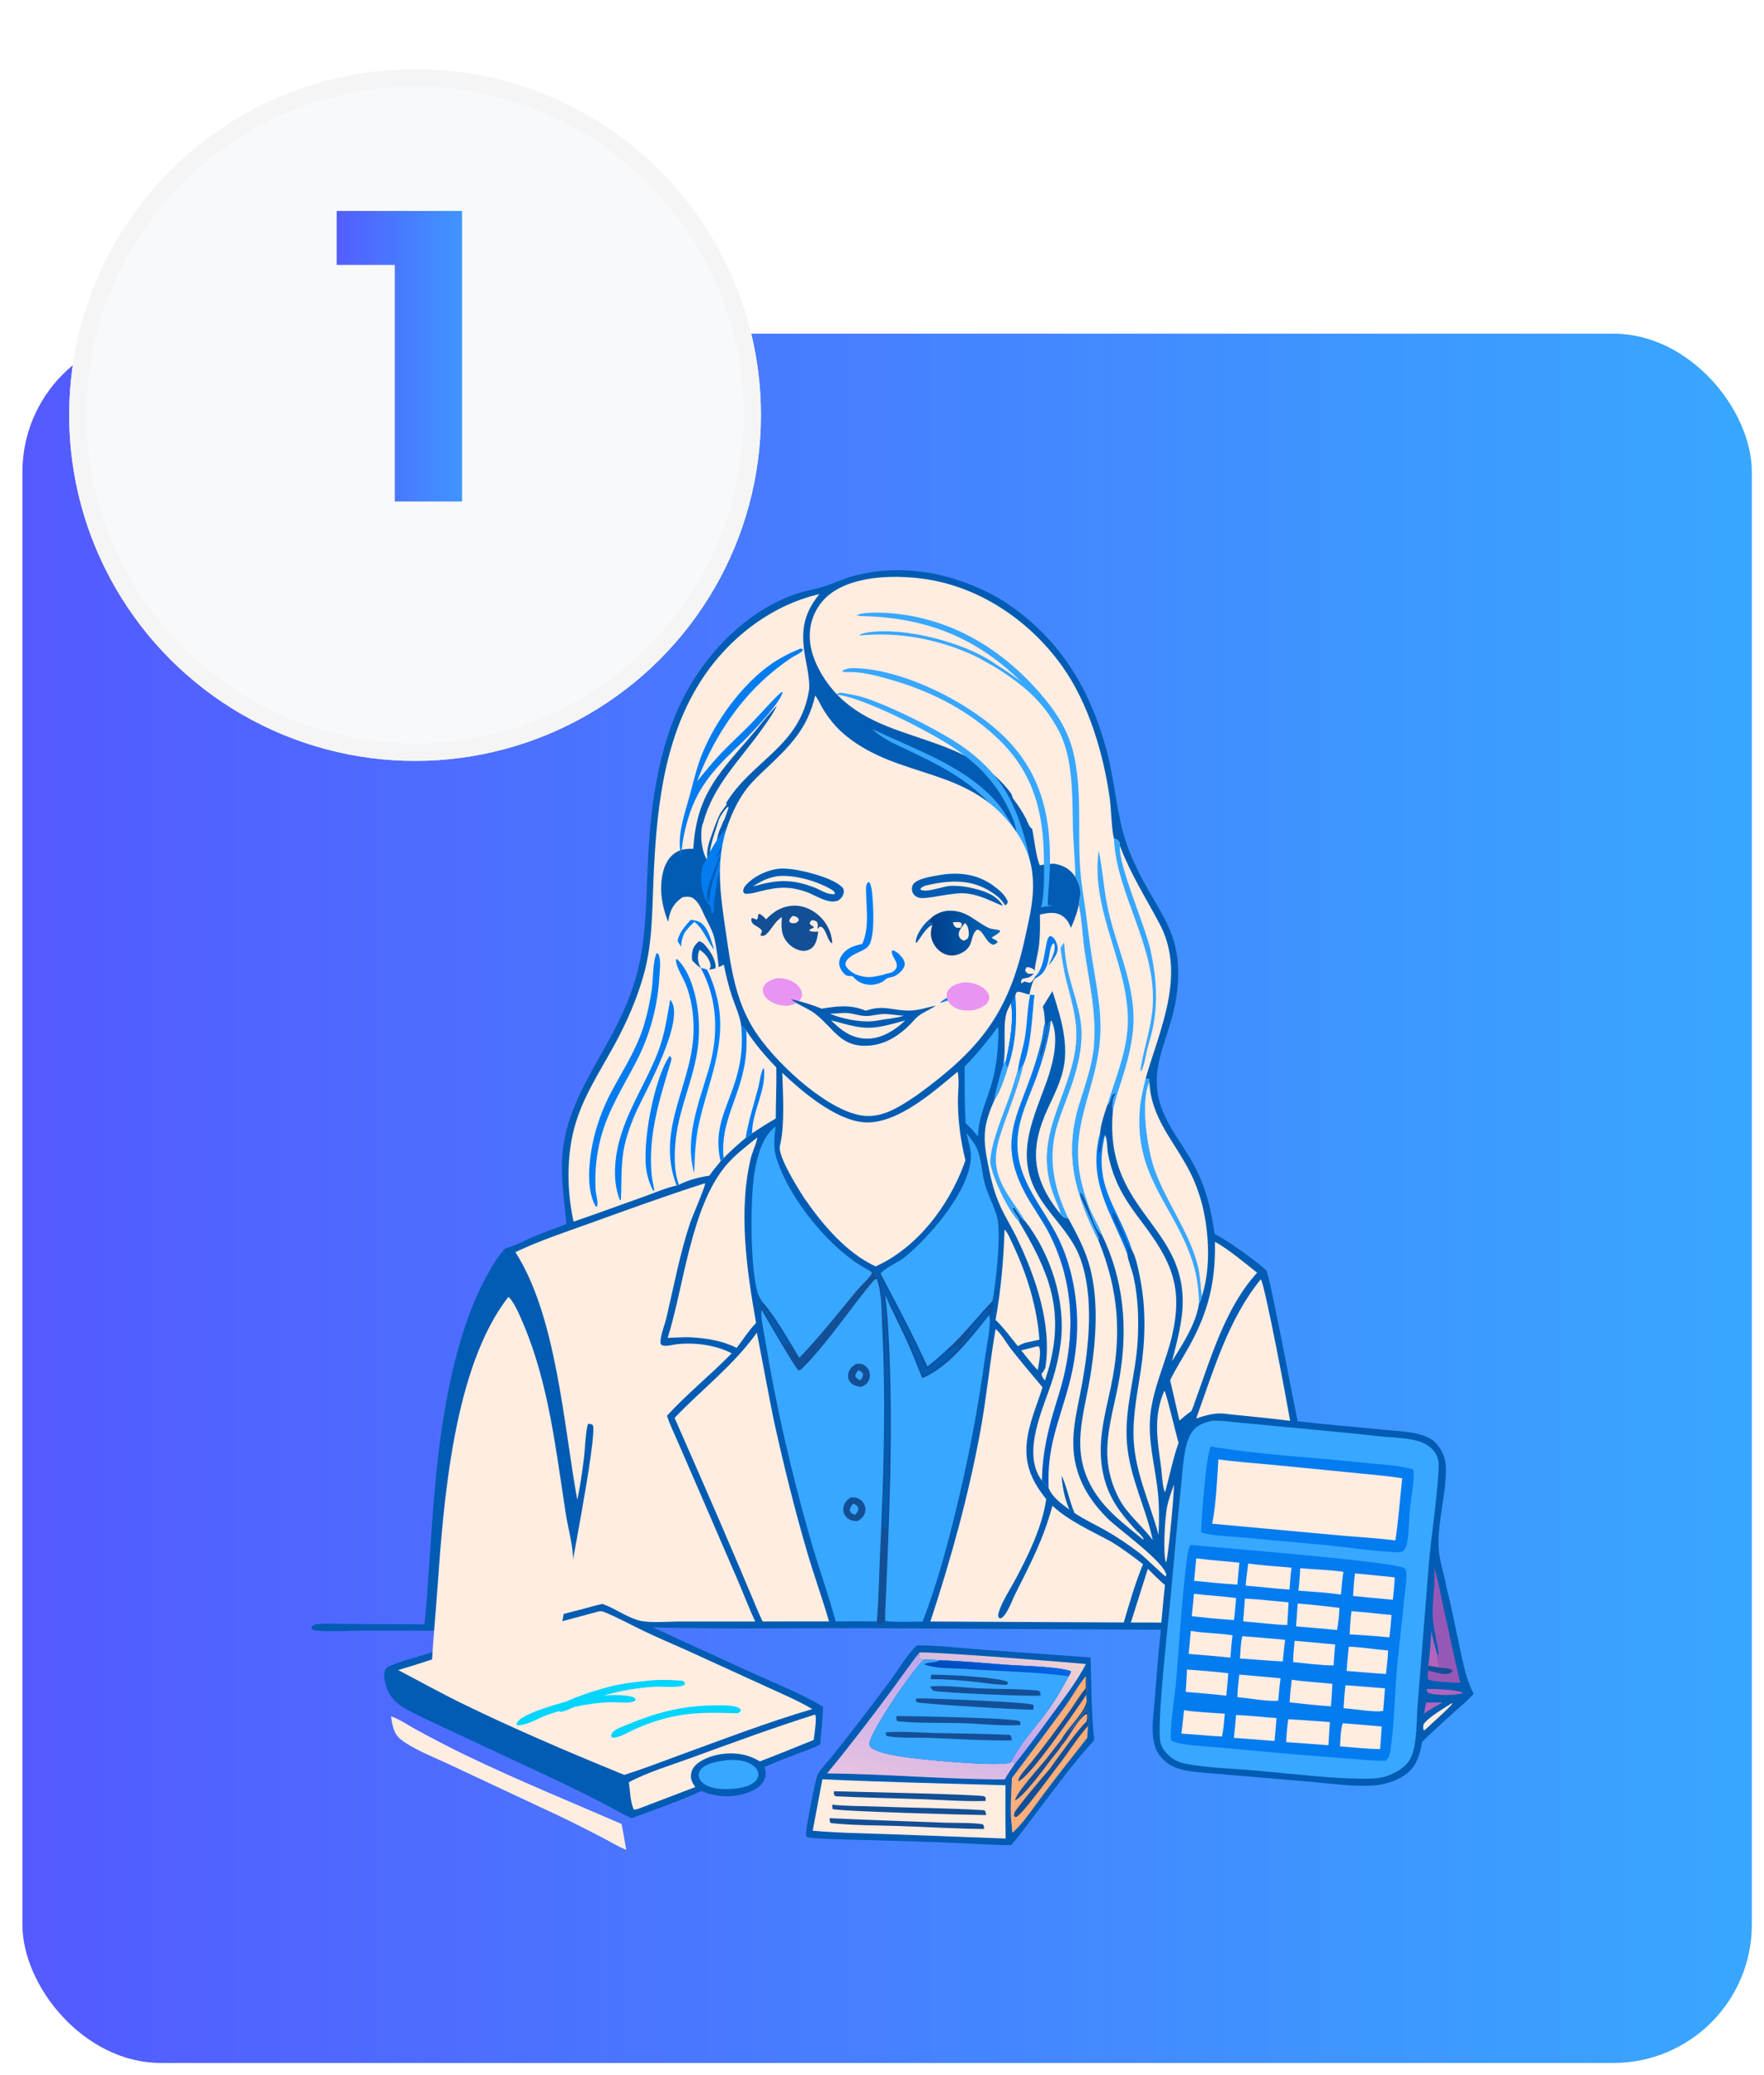 <?xml version="1.0" encoding="UTF-8"?> <svg xmlns="http://www.w3.org/2000/svg" width="102" height="120" viewBox="0 0 102 120" fill="none"><rect x="1.296" y="19.296" width="100" height="100" rx="8" fill="url(#paint0_linear_1276_3774)"></rect><path d="M53.028 95.144C54.261 95.155 55.523 95.303 56.753 95.392L63.061 95.85C63.107 97.432 63.103 99.057 63.269 100.63C62.014 101.997 60.911 103.541 59.783 105.015C59.352 105.577 58.937 106.178 58.461 106.701C57.916 106.709 57.361 106.666 56.816 106.65C54.701 106.531 52.581 106.477 50.464 106.415C49.346 106.381 48.217 106.38 47.102 106.29C46.948 106.278 46.737 106.281 46.62 106.182C46.611 106.116 46.605 106.056 46.608 105.99C46.619 105.633 47.149 102.895 47.267 102.651C47.429 102.316 47.8 101.953 48.04 101.655C49.213 100.2 50.339 98.713 51.459 97.216C51.949 96.56 52.429 95.696 53.028 95.144Z" fill="#025CB3"></path><path d="M53.164 95.566C53.499 95.475 61.651 96.113 62.793 96.228C62.279 97.221 61.557 98.156 60.898 99.058C60.181 100.04 59.469 101.033 58.701 101.976C58.597 101.912 58.567 101.917 58.443 101.915C58.954 100.876 59.822 99.948 60.51 99.024C61.002 98.364 61.414 97.658 61.799 96.931C61.864 96.819 61.919 96.769 61.911 96.635C61.025 96.359 59.254 96.346 58.284 96.278C56.972 96.186 55.647 96.042 54.333 96.015C54.028 95.983 53.731 95.972 53.424 95.973C53.296 95.951 53.21 95.964 53.121 95.863L53.164 95.566Z" fill="url(#paint1_linear_1276_3774)"></path><path d="M47.822 102.555C49.089 101.024 50.291 99.444 51.477 97.85C52.042 97.092 52.573 96.303 53.164 95.566L53.121 95.863C53.21 95.964 53.296 95.951 53.424 95.973C52.836 96.453 50.34 100.105 50.279 100.799C50.268 100.93 50.286 100.955 50.353 101.062C50.857 101.388 51.615 101.494 52.197 101.591C53.138 101.749 57.54 102.162 58.361 101.945C58.389 101.938 58.416 101.925 58.443 101.914C58.567 101.917 58.597 101.912 58.701 101.976C58.487 102.279 58.281 102.579 58.096 102.901C54.671 102.901 51.247 102.583 47.822 102.555Z" fill="url(#paint2_linear_1276_3774)"></path><path d="M62.785 96.937C62.878 97.231 62.893 97.716 62.806 98.014L62.83 98.323C62.894 98.413 62.918 98.498 62.904 98.61C62.882 98.789 62.024 99.816 61.862 100.092C62.196 99.756 62.465 99.294 62.769 98.92L62.875 98.943C63.003 99.151 62.87 99.415 62.929 99.642L62.913 99.813L62.868 100.497C62.054 101.528 61.243 102.561 60.45 103.608C60.01 104.19 59.087 105.555 58.542 105.982C58.507 105.865 58.508 105.776 58.511 105.655C58.383 104.757 58.477 103.73 58.51 102.823C59.546 101.439 60.589 100.056 61.603 98.657C62.007 98.099 62.341 97.459 62.785 96.937Z" fill="#FDAE7A"></path><path d="M62.785 96.937C62.877 97.231 62.893 97.716 62.806 98.014C62.689 98.194 62.57 98.372 62.448 98.548C61.964 99.242 59.45 102.902 58.877 103.004C58.868 102.729 59.449 102.136 59.634 101.907C60.402 100.953 61.132 99.954 61.844 98.957C62.158 98.518 62.43 98.038 62.778 97.627L62.785 96.937Z" fill="#134F96"></path><path d="M62.83 98.323C62.894 98.413 62.918 98.498 62.904 98.61C62.882 98.789 62.024 99.816 61.862 100.092C62.196 99.756 62.465 99.294 62.769 98.92L62.875 98.943C63.003 99.151 62.87 99.415 62.929 99.642L62.913 99.813C62.236 100.558 61.703 101.475 61.063 102.262C60.736 102.69 59.087 104.955 58.763 105.073L58.636 105.04C58.637 105.02 58.639 105 58.639 104.98C58.642 104.916 58.641 104.866 58.67 104.808C58.812 104.519 60.35 102.674 60.686 102.311C61.029 101.823 62.445 99.84 62.814 99.569C62.86 99.42 62.867 99.312 62.858 99.158L62.801 99.122C62.231 99.524 61.897 100.376 61.425 100.894C61.239 101.187 61.01 101.453 60.793 101.723C60.492 102.134 59.101 104.01 58.681 104.111L58.681 104.032L58.702 104.119C58.666 103.776 60.201 102.09 60.489 101.727L61.393 100.56C61.7 99.952 62.833 98.931 62.83 98.323Z" fill="#134F96"></path><path d="M47.553 102.893C51.081 103.054 54.61 103.134 58.139 103.238C58.136 104.265 58.133 105.292 58.151 106.319L57.684 106.302L51.541 106.072C50.027 106.018 48.502 106.001 46.993 105.866L47.553 102.893Z" fill="#FFEDE1"></path><path d="M48.121 104.358C48.9 104.448 49.716 104.433 50.501 104.463C52.632 104.544 54.781 104.551 56.906 104.681C57.018 104.763 56.998 104.831 57.02 104.962C56.21 104.959 48.309 104.746 48.134 104.607L48.121 104.358Z" fill="#134F96"></path><path d="M47.969 105.141C50.191 105.251 52.415 105.314 54.638 105.401C55.143 105.421 56.423 105.396 56.831 105.501C56.921 105.605 56.9 105.627 56.895 105.767C55.271 105.752 53.642 105.652 52.018 105.596C50.708 105.551 49.356 105.566 48.054 105.427C47.954 105.331 47.979 105.273 47.969 105.141Z" fill="#134F96"></path><path d="M48.216 103.583C49.196 103.617 56.593 103.756 56.914 103.879C56.946 103.891 56.965 103.926 56.99 103.949L56.993 104.146C55.788 104.186 54.542 104.087 53.335 104.045C51.662 103.986 49.98 103.96 48.308 103.874C48.199 103.776 48.224 103.726 48.216 103.583Z" fill="#134F96"></path><path d="M53.424 95.973C53.731 95.972 54.028 95.983 54.333 96.015C55.647 96.042 56.972 96.186 58.284 96.278C59.255 96.346 61.025 96.359 61.911 96.635C61.92 96.769 61.864 96.819 61.799 96.931C61.414 97.657 61.002 98.364 60.51 99.024C59.822 99.948 58.954 100.876 58.443 101.914C58.416 101.925 58.389 101.938 58.361 101.945C57.54 102.162 53.138 101.749 52.197 101.591C51.615 101.494 50.857 101.388 50.353 101.062C50.286 100.955 50.268 100.93 50.279 100.799C50.34 100.105 52.836 96.453 53.424 95.973Z" fill="#38A7FF"></path><path d="M53.861 96.846C54.555 96.827 57.761 96.985 58.255 97.26L58.278 97.356L58.218 97.431C57.629 97.428 57.04 97.334 56.456 97.268C55.585 97.17 54.716 97.098 53.839 97.108L53.802 97.041L53.861 96.846Z" fill="#134F96"></path><path d="M53.776 97.532C54.529 97.429 55.793 97.599 56.592 97.634C57.745 97.684 58.925 97.653 60.072 97.77C60.174 97.868 60.156 97.912 60.17 98.049C59.845 98.12 54.594 97.896 54.05 97.788C53.894 97.757 53.86 97.654 53.776 97.532Z" fill="#134F96"></path><path d="M51.202 100.181C52.15 100.106 53.148 100.195 54.102 100.218C55.529 100.251 56.962 100.253 58.388 100.324C58.498 100.418 58.482 100.507 58.505 100.645C56.887 100.663 55.256 100.552 53.639 100.496C52.993 100.473 51.851 100.531 51.258 100.379L51.202 100.181Z" fill="#134F96"></path><path d="M52.958 98.222C53.159 98.217 53.36 98.215 53.562 98.218C54.328 98.23 59.397 98.436 59.705 98.575C59.737 98.589 59.754 98.626 59.778 98.651L59.747 98.869C59.376 98.898 53.175 98.534 53.015 98.434C52.954 98.396 52.967 98.288 52.958 98.222Z" fill="#134F96"></path><path d="M51.833 99.238C52.799 99.231 58.529 99.354 58.919 99.521C58.956 99.537 58.98 99.575 59.01 99.602L59.001 99.761C57.899 99.816 56.748 99.68 55.641 99.646C54.432 99.609 53.078 99.667 51.889 99.532C51.807 99.425 51.832 99.367 51.833 99.238Z" fill="#134F96"></path><path d="M54.333 96.015C55.647 96.042 56.972 96.186 58.284 96.278C59.255 96.346 61.025 96.359 61.911 96.635C61.92 96.769 61.864 96.819 61.799 96.931C59.8 96.663 57.726 96.644 55.713 96.505C55.051 96.459 54.193 96.496 53.566 96.29C53.468 96.258 53.493 96.285 53.46 96.221C53.736 96.106 54.028 96.172 54.298 96.034C54.31 96.028 54.322 96.021 54.333 96.015Z" fill="url(#paint3_linear_1276_3774)"></path><path d="M37.738 46.513C38.067 44.258 38.584 42.037 39.69 40.021C41.014 37.608 43.128 35.459 45.725 34.453C46.388 34.196 47.064 34.098 47.732 33.886C48.231 33.727 48.704 33.492 49.208 33.348C52.063 32.532 55.051 33.103 57.612 34.511C61.113 36.593 63.071 39.771 64.05 43.641C64.481 45.345 64.573 47.15 65.149 48.809C65.481 49.766 65.948 50.684 66.451 51.562C67.252 52.959 67.943 53.954 68.098 55.601C68.201 56.703 68.051 57.817 67.757 58.88C67.326 60.441 66.634 61.783 66.983 63.442C67.29 64.895 68.307 66.044 69.008 67.315C69.702 68.572 70.041 69.937 70.231 71.35C70.923 71.7 72.644 72.914 73.234 73.476C73.483 74.296 73.627 75.166 73.805 76.006C74.24 78.063 74.608 80.133 75.036 82.19C76.656 82.383 78.292 82.504 79.916 82.672C80.583 82.74 81.31 82.76 81.96 82.917C82.315 83.002 82.626 83.116 82.92 83.339C83.393 83.815 83.605 84.298 83.607 84.976C83.611 86.457 83.129 87.963 83.181 89.442C83.209 90.212 83.508 91.018 83.637 91.779C83.94 92.952 84.159 94.162 84.421 95.345C84.62 96.245 84.778 97.124 85.211 97.948C84.903 98.312 84.513 98.621 84.159 98.939C83.505 99.528 82.848 100.11 82.228 100.734C82.109 101.436 81.938 102.084 81.357 102.553C80.87 102.945 80.194 103.168 79.578 103.235C78.435 103.358 77.004 103.138 75.84 103.043L69.578 102.509C68.636 102.424 67.721 102.352 67.082 101.552C66.831 101.238 66.725 100.88 66.678 100.485C66.589 99.743 66.722 98.912 66.779 98.169C66.88 96.86 66.977 95.549 67.124 94.245L49.893 94.152C45.841 94.151 41.783 94.206 37.733 94.109C38.263 94.324 38.783 94.589 39.306 94.825L43.215 96.611C44.671 97.281 46.222 97.875 47.595 98.699C47.56 99.426 47.498 100.154 47.424 100.879C47.025 101.098 46.568 101.24 46.143 101.402C45.49 101.652 44.842 101.904 44.201 102.184C44.286 102.45 44.322 102.641 44.201 102.907C44.032 103.28 43.684 103.496 43.314 103.637C42.439 103.969 41.413 103.952 40.56 103.569C39.248 104.162 37.864 104.653 36.512 105.145C35.984 104.899 35.471 104.595 34.954 104.326C34 103.829 33.033 103.346 32.06 102.889L26.218 100.16C25.338 99.742 24.438 99.343 23.578 98.885C22.925 98.537 22.515 98.15 22.303 97.413C22.227 97.146 22.15 96.772 22.304 96.519C22.379 96.394 22.562 96.331 22.694 96.277C23.445 95.974 24.259 95.789 25.03 95.538C26.316 95.119 27.583 94.625 28.904 94.321C27.766 94.245 26.594 94.298 25.453 94.303L20.935 94.294C20.081 94.297 19.178 94.367 18.329 94.294C18.182 94.281 18.116 94.287 18.008 94.187L18.023 94.077C18.12 93.984 18.172 93.933 18.311 93.921C18.93 93.863 19.609 93.914 20.233 93.913L24.538 93.93C24.66 92.996 24.707 92.041 24.774 91.102C24.905 89.271 25.012 87.436 25.187 85.609C25.553 81.783 26.323 76.969 28.255 73.585C28.534 73.096 28.829 72.597 29.218 72.187C29.777 72.057 30.308 71.743 30.837 71.521C31.468 71.255 32.113 71.022 32.756 70.786C32.636 69.486 32.427 68.225 32.511 66.912C32.685 64.189 34.173 62.101 35.412 59.779C36.005 58.668 36.546 57.423 36.859 56.203C37.361 54.241 37.362 52.166 37.447 50.155C37.498 48.935 37.591 47.725 37.738 46.513Z" fill="#025CB3"></path><path d="M82.463 98.457C82.782 98.46 83.102 98.448 83.421 98.441C83.245 98.553 83.056 98.649 82.874 98.751L82.343 99.088L82.463 98.457Z" fill="#B364BC"></path><path d="M59.362 55.923C59.427 55.932 59.492 55.941 59.557 55.954C59.773 55.999 59.842 56.15 59.952 56.323C59.861 56.47 59.749 56.715 59.603 56.806C59.526 56.855 59.401 56.805 59.321 56.779C59.298 56.771 59.276 56.762 59.253 56.754L59.047 56.869C59.032 56.755 59.048 56.726 59.09 56.622C59.148 56.599 59.202 56.581 59.265 56.572C59.501 56.538 59.623 56.478 59.779 56.297C59.664 56.319 59.567 56.315 59.451 56.308C59.344 56.235 59.33 56.221 59.276 56.104L59.362 55.923Z" fill="#FFEDE1"></path><path d="M82.484 97.677C82.503 97.675 82.521 97.673 82.539 97.672C82.896 97.653 84.387 97.715 84.605 97.904C84.222 98.04 83.002 98.073 82.608 97.894C82.509 97.849 82.518 97.775 82.484 97.677Z" fill="#B364BC"></path><path d="M58.189 61.235C58.18 61.375 58.142 61.548 58.225 61.669L58.29 61.683C58.097 62.34 57.858 63.074 57.484 63.65C57.449 63.467 57.935 61.792 58.025 61.534C58.094 61.44 58.138 61.34 58.189 61.235Z" fill="#38A7FF"></path><path d="M83.933 98.499L83.981 98.505C83.945 98.645 82.569 99.869 82.379 100.049L82.339 100.055C82.265 99.962 82.302 99.843 82.308 99.727C82.601 99.281 83.483 98.806 83.933 98.499Z" fill="#FFEDE1"></path><path d="M82.587 96.327C82.687 95.667 82.717 94.988 82.771 94.323C82.845 94.79 82.989 95.253 83.108 95.71C83.105 95.97 83.19 96.184 83.223 96.436L82.587 96.327Z" fill="#B364BC"></path><path d="M59.964 77.856L60.075 77.867C60.226 78.175 60.061 78.895 60.004 79.235L59.694 78.891L59.051 78.091L59.964 77.856Z" fill="#FFEDE1"></path><path d="M58.463 58.012C58.613 59.052 58.406 60.216 58.189 61.235C58.138 61.34 58.094 61.44 58.025 61.534C58.187 60.596 57.978 59.45 58.189 58.615C58.241 58.408 58.364 58.202 58.463 58.012Z" fill="#FFEDE1"></path><path d="M58.463 58.012C58.53 57.855 58.619 57.715 58.708 57.569C58.823 58.936 58.737 60.376 58.29 61.683L58.225 61.669C58.142 61.548 58.18 61.375 58.189 61.235C58.406 60.216 58.613 59.052 58.463 58.012Z" fill="#037CF0"></path><path d="M67.881 85.852C67.906 86.267 67.539 90.208 67.423 90.362C67.227 89.883 67.365 87.73 67.481 87.152C67.57 86.713 67.733 86.275 67.881 85.852Z" fill="#FFEDE1"></path><path d="M49.758 44.16C50.409 44.46 51.065 44.773 51.739 45.017C54.011 45.84 56.259 46.376 57.94 48.272C57.683 48.123 57.442 47.882 57.209 47.694C56.782 47.349 56.336 47.039 55.846 46.789C54.151 45.923 51.027 45.372 49.758 44.16Z" fill="#D1B9E3"></path><path d="M63.609 65.524C63.615 65.553 63.621 65.583 63.626 65.612C63.679 65.948 63.493 66.329 63.512 66.685L63.492 66.676L63.608 66.627C63.672 66.374 63.682 65.784 63.893 65.635C63.166 68.591 64.641 69.787 65.46 72.298C65.443 72.285 65.425 72.272 65.409 72.258C65.114 72.01 64.583 70.144 64.346 70.114C64.212 70.538 65.337 71.979 65.175 72.488C64.224 70.05 62.87 68.284 63.609 65.524Z" fill="#037CF0"></path><path d="M66.371 90.72C66.695 91.04 67.013 91.368 67.361 91.661C67.279 92.383 67.22 93.109 67.151 93.832L66.491 93.826L65.391 93.826L66.371 90.72Z" fill="#FFEDE1"></path><path d="M67.328 80.418C67.444 80.549 68.008 82.982 68.149 83.432C67.842 84.301 67.65 85.244 67.412 86.136C67.405 86.177 67.377 86.241 67.363 86.281C67.34 86.243 67.33 86.231 67.316 86.182C67.201 85.789 67.192 85.264 67.137 84.848C66.928 83.276 66.668 81.929 67.328 80.418Z" fill="#FFEDE1"></path><path d="M41.995 101.791C42.466 101.745 43.021 101.775 43.435 102.019C43.623 102.129 43.799 102.3 43.842 102.521C43.871 102.673 43.825 102.822 43.731 102.942C43.44 103.31 42.825 103.399 42.386 103.446C41.865 103.48 41.215 103.477 40.76 103.192C40.595 103.088 40.447 102.938 40.409 102.74C40.38 102.589 40.424 102.447 40.519 102.328C40.83 101.942 41.533 101.858 41.995 101.791Z" fill="#38A7FF"></path><path d="M82.923 90.642C83.17 91.408 83.307 92.231 83.479 93.017C83.792 94.45 84.098 95.884 84.436 97.31C84.112 97.3 82.774 97.273 82.561 97.096C82.55 96.927 82.557 96.782 82.581 96.615L82.587 96.327L83.223 96.436C83.191 96.184 83.105 95.97 83.108 95.71L83.188 95.67C83.109 94.916 82.865 94.167 82.84 93.404C82.813 92.574 82.983 91.747 82.937 90.921L82.923 90.642Z" fill="#9658B7"></path><path d="M82.587 96.327L83.223 96.436C83.47 96.454 83.819 96.436 84.007 96.612C83.945 96.714 83.835 96.77 83.717 96.795C83.374 96.866 82.932 96.657 82.581 96.615L82.587 96.327Z" fill="#134F96"></path><path d="M47.195 41.71C47.582 42.036 47.818 42.572 48.186 42.943C48.928 43.691 49.819 44.555 50.739 45.069C51.532 45.511 52.414 45.806 53.256 46.139C55.478 46.774 57.761 48.074 58.96 50.102C57.709 48.626 56.558 47.698 54.708 47.045C54.093 46.828 53.46 46.655 52.85 46.427C51.937 46.202 50.996 45.798 50.176 45.346C48.784 44.578 47.635 43.251 47.195 41.71Z" fill="#FFEDE1"></path><path d="M57.703 59.382C57.763 59.653 57.719 60.036 57.707 60.318C57.67 61.15 57.545 62.017 57.297 62.813C56.983 63.819 56.577 64.645 56.551 65.718C56.43 65.584 56.316 65.444 56.2 65.306C56.083 65.184 55.957 65.07 55.835 64.953C55.772 63.86 55.779 62.767 55.78 61.673C56.492 60.96 57.104 60.19 57.703 59.382Z" fill="#38A7FF"></path><path d="M60.128 52.891C60.562 52.79 61.013 52.701 61.416 52.957C61.731 53.158 61.92 53.545 61.99 53.901C62.271 55.324 60.9 57.202 60.196 58.383C59.927 58.107 59.803 58.077 59.419 58.053C59.499 57.728 59.618 56.739 59.877 56.57L59.815 56.501C59.779 55.961 59.991 55.324 60.063 54.781C60.146 54.151 60.144 53.524 60.128 52.891Z" fill="#FFEDE1"></path><path d="M59.816 56.501C59.831 56.488 59.847 56.475 59.863 56.461C60.472 55.91 60.39 54.511 60.654 54.172C60.676 54.144 60.719 54.142 60.752 54.127C60.921 54.198 61.007 54.325 61.075 54.496C61.174 54.744 61.19 54.931 61.08 55.175C60.965 55.433 60.813 55.627 60.617 55.827C60.794 55.456 61.039 55.048 60.978 54.619L60.868 54.569L60.973 54.598L60.959 54.562L60.9 54.547C60.529 54.932 60.863 56.103 59.877 56.571L59.816 56.501Z" fill="#037CF0"></path><path d="M58.087 71.097C58.285 71.294 58.439 71.698 58.559 71.951C59.38 73.682 59.962 75.556 60.103 77.47L59.337 77.638C59.155 77.683 59.017 77.75 58.856 77.847C58.437 77.338 58.044 76.783 57.567 76.326C57.881 74.582 58.027 72.867 58.087 71.097Z" fill="#FFEDE1"></path><path d="M61.324 54.842C61.402 55.409 61.488 55.969 61.621 56.526C61.886 57.639 62.264 58.744 62.247 59.902C62.213 62.405 60.519 64.578 60.535 67.033C60.54 67.824 60.716 68.563 60.999 69.298C61.105 69.574 61.3 69.931 61.329 70.22C59.656 68.142 59.502 66.423 60.625 64.025C61.063 63.09 61.514 62.194 61.581 61.143C61.689 59.436 60.961 57.801 60.508 56.19C60.747 55.721 61.038 55.283 61.324 54.842Z" fill="#FFEDE1"></path><path d="M50.264 73.468L50.318 73.381C50.363 73.415 50.427 73.452 50.466 73.49C50.521 73.544 50.568 73.67 50.589 73.743C50.612 73.825 50.663 73.87 50.719 73.932C50.902 74.078 50.931 74.443 50.955 74.666C51.33 78.075 51.132 81.519 51.15 84.936C51.152 85.428 50.988 88.156 51.07 88.37L51.244 88.349C51.346 88.582 51.227 88.92 51.292 89.181C51.266 88.267 51.345 87.355 51.376 86.441C51.404 85.606 51.385 84.77 51.394 83.934C51.401 83.378 51.441 82.823 51.441 82.267C51.441 81.202 51.421 80.119 51.385 79.055C51.368 78.553 51.246 77.874 51.337 77.389C51.144 76.74 51.281 75.843 51.13 75.142C51.113 75.067 51.1 74.992 51.086 74.916L51.145 74.873C51.371 74.992 52.441 77.27 52.616 77.694C52.771 78.067 53.153 79.285 53.386 79.53C53.458 79.529 53.459 79.532 53.539 79.514C54.315 79.333 56.632 76.719 57.137 75.974C57.238 75.826 57.261 75.747 57.225 75.57C57.004 75.719 56.312 76.496 56.163 76.742C56.042 76.943 56.01 77.173 55.87 77.37C55.685 77.631 55.511 77.832 55.186 77.88C54.958 77.913 53.877 78.935 53.59 79.166C52.755 77.282 51.8 75.437 50.794 73.639L50.783 73.663L50.834 73.561L50.902 73.584L50.857 73.499L50.913 73.639C51.846 75.42 52.797 77.193 53.628 79.025C54.298 78.483 54.945 77.912 55.536 77.284C56.16 76.622 56.734 75.908 57.369 75.257C57.439 75.456 57.46 75.585 57.365 75.779C57.316 75.878 57.257 75.963 57.191 76.05C56.161 77.344 54.887 79.046 53.328 79.7C53.03 78.973 52.75 78.236 52.424 77.521C52.022 76.639 51.574 75.78 51.187 74.891C51.289 75.707 51.347 76.544 51.39 77.365C51.664 82.634 51.419 87.937 51.187 93.204C51.15 93.441 51.157 93.69 51.059 93.91C50.984 93.96 51.001 93.976 50.931 93.957C50.832 93.93 50.762 93.846 50.703 93.766C50.815 92.324 50.837 90.868 50.905 89.422C51.104 85.203 51.227 80.942 51.012 76.72C50.967 75.827 51.007 74.816 50.7 73.969C50.663 73.976 50.623 73.973 50.591 73.99C50.407 74.088 48.368 76.829 48.042 77.232C47.552 77.84 47.027 78.497 46.472 79.045C46.41 79.106 46.256 79.287 46.162 79.231C45.977 79.12 44.293 76.175 44.047 75.766C44.022 75.697 43.923 75.432 43.944 75.367L44.012 75.406L43.978 75.445C44.07 75.681 45.254 77.702 45.418 77.882C45.429 77.895 45.442 77.905 45.454 77.917L45.453 77.94C45.483 77.849 45.441 77.818 45.401 77.734L45.58 77.71C45.624 77.491 44.282 75.747 44.062 75.369L44.095 75.306C44.784 76.053 45.657 77.594 46.218 78.516C47.409 77.281 48.444 75.95 49.541 74.636C49.753 74.383 50.266 73.902 50.394 73.672C50.41 73.643 50.398 73.605 50.4 73.571L50.264 73.468Z" fill="#134F96"></path><path d="M43.147 59.589C43.657 60.37 44.243 61.06 44.89 61.729C44.908 62.715 44.859 63.696 44.858 64.681C44.389 64.951 43.94 65.237 43.489 65.536C43.371 65.633 43.259 65.738 43.118 65.8C42.676 66.177 42.239 66.555 41.836 66.974C41.682 65.329 42.301 64.214 42.773 62.697C43.094 61.663 43.226 60.668 43.147 59.589Z" fill="#FFEDE1"></path><path d="M43.118 65.801C43.275 64.802 43.594 63.866 43.844 62.892C43.934 62.541 43.974 62.105 44.126 61.782L44.179 61.819C44.298 63.057 43.521 64.237 43.489 65.449C43.489 65.478 43.489 65.507 43.489 65.536C43.371 65.633 43.259 65.738 43.118 65.801Z" fill="#037CF0"></path><path d="M39.483 51.878C39.701 51.856 39.934 51.825 40.118 51.971C40.439 52.225 40.571 52.599 40.739 52.955C40.923 53.343 41.151 53.72 41.274 54.133C41.498 54.889 41.623 56.659 41.717 57.521C41.654 57.646 41.592 57.784 41.502 57.892C41.346 58.081 41.145 58.111 40.914 58.128C40.403 57.832 40.066 57.412 39.747 56.922C38.999 55.771 38.364 54.417 38.689 53.011C38.806 52.506 39.047 52.153 39.483 51.878Z" fill="#FFEDE1"></path><path d="M39.946 53.184C40.094 53.222 40.283 53.235 40.419 53.301C40.952 53.562 41.12 54.413 41.3 54.936C40.887 54.402 40.69 53.734 40.154 53.309C39.945 53.492 39.78 53.684 39.608 53.899C39.172 54.709 39.493 55.324 39.65 56.15C39.411 55.728 39.186 55.28 39.155 54.786C39.111 54.104 39.522 53.656 39.946 53.184Z" fill="#037CF0"></path><path d="M40.414 54.432C40.629 54.46 40.764 54.647 40.892 54.805C41.146 55.118 41.432 55.625 41.37 56.044C41.337 56.263 41.189 56.365 41.023 56.486C40.915 56.523 40.79 56.565 40.673 56.548C40.533 56.528 40.395 56.405 40.306 56.302C40.063 56.022 39.989 55.556 40.013 55.198C40.036 54.844 40.151 54.662 40.414 54.432Z" fill="#025CB3"></path><path d="M40.448 54.925C40.745 55.105 40.998 55.401 41.074 55.745C41.116 55.931 41.054 55.998 40.959 56.139C40.88 56.151 40.803 56.168 40.726 56.138C40.584 56.083 40.486 55.931 40.434 55.795C40.326 55.515 40.333 55.199 40.448 54.925Z" fill="#FFEDE1"></path><path d="M69.493 74.973C69.402 74.373 69.407 73.795 69.255 73.195C68.745 71.183 67.415 69.525 66.738 67.583C66.331 66.416 65.92 63.688 66.463 62.562C66.546 64.665 67.901 65.99 68.801 67.76C69.415 68.967 69.728 70.288 69.825 71.635C69.905 72.758 69.836 73.895 69.493 74.973Z" fill="#FFEDE1"></path><path d="M47.128 99.149C47.255 99.318 47.075 100.365 47.051 100.617C46.015 101.036 44.981 101.46 43.937 101.858C43.694 101.711 43.442 101.594 43.169 101.518C42.318 101.28 41.295 101.391 40.529 101.841C40.269 101.994 40.042 102.206 39.974 102.511C39.898 102.854 40.015 103.06 40.199 103.343L37.12 104.519C36.963 104.579 36.82 104.646 36.648 104.642C36.443 104.222 36.429 103.531 36.366 103.059C37.459 102.476 38.816 102.074 39.987 101.645C42.349 100.782 44.73 99.906 47.128 99.149Z" fill="#FFEDE1"></path><path d="M22.608 99.251C23.099 99.411 23.629 99.784 24.087 100.032C25.029 100.541 25.977 101.042 26.941 101.507C29.893 102.929 32.935 104.174 35.94 105.476C36.044 105.972 36.123 106.473 36.21 106.971C35.755 106.79 35.307 106.513 34.871 106.286C34.048 105.857 33.218 105.434 32.38 105.034L26.003 102.046C25.114 101.621 23.945 101.184 23.178 100.591C22.758 100.266 22.682 99.744 22.608 99.251Z" fill="#FFEDE1"></path><path d="M70.251 71.815C70.935 72.164 72.056 73.092 72.69 73.599C70.84 75.622 70.007 78.567 69.082 81.095C69.034 81.264 68.956 81.432 68.891 81.596C68.648 81.769 68.423 81.954 68.198 82.15L67.662 79.816C67.981 79.146 68.394 78.523 68.753 77.875C69.878 75.839 70.294 74.134 70.251 71.815Z" fill="#FFEDE1"></path><path d="M58.708 57.569C58.732 57.472 58.75 57.423 58.819 57.35C59.058 57.346 59.272 57.47 59.512 57.508L59.57 57.516L59.822 57.542C59.669 58.719 59.643 60.513 59.177 61.577C58.92 62.677 58.506 63.731 58.128 64.793C57.519 66.507 57.246 67.43 58.262 69.063C58.588 69.587 58.974 70.085 59.281 70.619C59.077 70.55 58.674 69.823 58.646 69.821C58.617 69.819 58.592 69.841 58.565 69.851L58.563 69.76L58.545 69.767C58.511 69.942 58.683 70.141 58.781 70.287C58.859 70.403 58.944 70.481 58.917 70.631C60.577 73.428 61.541 75.596 60.702 78.903C60.69 78.948 60.678 78.992 60.666 79.035C60.597 79.305 60.504 79.572 60.421 79.838C60.322 79.696 60.23 79.617 60.228 79.441C60.298 79.35 60.363 79.264 60.413 79.161L60.447 79.085C60.831 76.616 59.904 73.92 58.857 71.709C58.55 71.062 58.169 70.453 57.867 69.806C57.493 69.006 57.296 68.181 57.127 67.32C56.82 65.793 56.853 65.08 57.485 63.65C57.858 63.074 58.097 62.34 58.29 61.683C58.737 60.376 58.823 58.936 58.708 57.569Z" fill="#FFEDE1"></path><path d="M59.57 57.516L59.822 57.542C59.669 58.719 59.642 60.513 59.177 61.577C58.863 61.814 58.842 62.67 58.646 63.039C58.597 63.131 58.566 63.218 58.535 63.318L58.513 63.276C58.655 62.883 58.956 62.232 58.868 61.823C58.952 61.2 59.173 60.583 59.272 59.957C59.4 59.148 59.397 58.316 59.57 57.516Z" fill="#037CF0"></path><path d="M58.868 61.823C58.956 62.232 58.656 62.883 58.514 63.276L58.535 63.318C58.566 63.218 58.597 63.131 58.646 63.039C58.842 62.67 58.864 61.814 59.177 61.577C58.92 62.677 58.506 63.731 58.128 64.793C57.519 66.507 57.246 67.43 58.262 69.063C58.588 69.587 58.974 70.085 59.281 70.619C59.077 70.55 58.674 69.823 58.646 69.821C58.617 69.819 58.592 69.841 58.565 69.851L58.563 69.76L58.545 69.766C58.51 69.942 58.683 70.141 58.781 70.287C58.859 70.403 58.944 70.481 58.917 70.631C58.906 70.623 58.893 70.618 58.883 70.608C58.276 69.976 57.401 68.112 57.259 67.246C57.266 66.135 58.004 64.459 58.377 63.392C58.558 62.874 58.714 62.348 58.868 61.823Z" fill="#38A7FF"></path><path d="M59.823 57.542C59.996 57.602 60.069 57.678 60.153 57.841C60.355 58.233 60.412 58.729 60.421 59.166C60.333 59.441 60.318 59.761 60.254 60.047C60.118 60.651 59.944 61.254 59.748 61.841C58.829 64.584 57.72 65.977 59.231 68.911C59.663 69.75 60.249 70.5 60.675 71.34C62.214 74.378 62.196 77.581 61.186 80.774C60.661 82.434 60.282 83.858 60.25 85.624C60.241 85.613 60.231 85.602 60.222 85.59C59.057 83.973 60.343 81.414 60.864 79.778C61.08 79.098 61.237 78.393 61.33 77.685C61.646 75.264 60.766 72.538 59.281 70.619C58.974 70.085 58.588 69.587 58.262 69.063C57.246 67.43 57.519 66.507 58.128 64.793C58.506 63.731 58.92 62.676 59.177 61.576C59.643 60.513 59.669 58.719 59.823 57.542Z" fill="#FFEDE1"></path><path d="M72.902 73.979C73.133 74.23 74.441 81.213 74.6 82.164C73.403 82.01 72.195 81.903 70.994 81.775C70.357 81.654 69.761 81.825 69.167 82.03C70.166 79.269 71.019 76.286 72.902 73.979Z" fill="#FFEDE1"></path><path d="M63.894 65.635C64.028 65.849 64.013 66.411 64.062 66.682C64.177 67.313 64.375 67.924 64.642 68.507C65.018 69.325 65.559 70.049 66.097 70.765C67.745 72.956 68.412 74.453 67.777 77.219C67.422 78.767 66.698 80.183 66.521 81.778C66.36 83.231 66.752 84.638 66.927 86.069C67.037 86.963 67.031 87.864 66.992 88.762C66.505 86.933 65.669 85.247 65.556 83.326C65.476 81.947 65.757 80.61 65.962 79.256C66.225 77.516 66.273 75.711 65.937 73.978C65.837 73.463 65.709 72.762 65.46 72.298C64.641 69.787 63.166 68.591 63.894 65.635Z" fill="#FFEDE1"></path><path d="M43.778 65.785C43.837 65.846 43.477 66.718 43.437 66.882C42.672 69.965 43.174 73.427 43.719 76.506C43.308 76.915 42.956 77.482 42.6 77.945C41.704 77.51 40.868 77.386 39.879 77.331C39.458 77.322 39.029 77.353 38.607 77.368C39.544 74.39 39.944 69.87 41.937 67.444C42.461 66.806 43.141 66.303 43.778 65.785Z" fill="#FFEDE1"></path><path d="M60.764 59.043L60.798 59.016C61.276 60.029 60.868 61.571 60.514 62.561C59.788 64.585 58.8 66.546 59.794 68.667C60.509 70.194 61.911 71.191 62.486 72.826C63.256 75.019 62.975 77.761 62.571 80.016C62.258 81.759 61.754 83.329 62.309 85.095C62.636 86.138 63.244 87.005 64.01 87.776C64.669 88.439 67.273 90.271 67.441 91.064L67.396 91.166C67.336 91.144 66.141 89.999 65.894 89.811C65.255 89.325 64.58 88.869 63.88 88.475C63.304 88.151 62.682 87.865 62.135 87.496C61.829 86.81 61.692 85.934 61.379 85.328C61.435 86.018 61.562 86.653 61.83 87.294C61.38 86.958 60.883 86.616 60.649 86.086C60.645 86.076 60.64 86.066 60.636 86.056C60.526 85.879 60.407 85.759 60.25 85.624C60.282 83.858 60.661 82.435 61.186 80.774C62.196 77.581 62.214 74.378 60.675 71.34C60.249 70.5 59.663 69.75 59.231 68.911C57.719 65.977 58.829 64.584 59.747 61.841C59.944 61.254 60.118 60.651 60.254 60.047C60.318 59.761 60.333 59.441 60.421 59.166C60.676 59.441 60.091 60.577 60.13 60.984C60.14 61.083 60.128 61.045 60.207 61.117C60.221 61.078 60.237 61.031 60.253 60.994C60.45 60.551 60.599 59.239 60.663 59.133C60.686 59.094 60.731 59.073 60.764 59.043Z" fill="#FFEDE1"></path><path d="M60.421 59.166C60.676 59.441 60.091 60.577 60.13 60.984C60.14 61.083 60.128 61.045 60.207 61.117C60.221 61.078 60.237 61.031 60.253 60.994C60.45 60.551 60.599 59.239 60.663 59.133C60.686 59.094 60.731 59.073 60.764 59.043C60.621 60.184 60.307 61.253 59.915 62.331C59.481 63.52 58.877 64.693 58.832 65.98C58.752 68.258 60.309 69.747 61.228 71.662C61.922 73.109 62.256 74.778 62.286 76.38C62.309 77.626 62.131 78.886 61.809 80.088C61.224 82.276 60.526 83.659 60.636 86.056C60.526 85.879 60.407 85.759 60.25 85.624C60.282 83.858 60.661 82.434 61.186 80.774C62.196 77.581 62.214 74.378 60.675 71.34C60.249 70.5 59.663 69.75 59.231 68.911C57.719 65.977 58.829 64.584 59.747 61.841C59.944 61.254 60.118 60.651 60.254 60.047C60.318 59.761 60.333 59.441 60.421 59.166Z" fill="url(#paint4_linear_1276_3774)"></path><path d="M62.382 52.297C62.56 53.139 62.587 54.024 62.706 54.878C62.971 56.772 63.429 58.58 63.256 60.513C63.152 61.677 62.741 62.761 62.405 63.869C61.505 66.832 62.187 69.082 63.521 71.748C64.694 74.636 64.873 77.213 64.226 80.238C63.847 82.007 63.376 83.637 63.841 85.451C64.154 86.675 64.78 87.496 65.616 88.412C65.778 88.589 66.05 88.801 66.134 89.021L66.088 89.02C65.055 88.18 63.973 87.379 63.261 86.23C61.814 83.897 62.701 81.832 63.078 79.38C63.376 77.448 63.527 75.261 63.042 73.354C62.778 72.316 62.285 71.393 61.777 70.459C61.563 70.421 61.468 70.397 61.329 70.22C61.299 69.931 61.105 69.574 60.999 69.298C60.716 68.563 60.54 67.824 60.535 67.033C60.519 64.578 62.212 62.405 62.247 59.902C62.264 58.744 61.886 57.639 61.621 56.526C61.488 55.969 61.402 55.409 61.324 54.842C61.367 54.716 61.451 54.616 61.529 54.509C61.866 53.773 62.229 53.1 62.382 52.297Z" fill="#FFEDE1"></path><path d="M61.324 54.842C61.367 54.716 61.451 54.616 61.529 54.509C61.571 55.118 61.638 55.705 61.784 56.299C62.082 57.509 62.567 58.656 62.538 59.926C62.52 60.718 62.354 61.472 62.131 62.228C61.858 63.158 61.463 64.037 61.168 64.956C60.549 66.889 60.915 68.672 61.777 70.459C61.563 70.421 61.468 70.396 61.329 70.22C61.299 69.931 61.105 69.574 60.999 69.298C60.716 68.563 60.54 67.824 60.535 67.033C60.519 64.578 62.212 62.405 62.247 59.902C62.264 58.744 61.886 57.639 61.621 56.526C61.488 55.969 61.402 55.409 61.324 54.842Z" fill="#38A7FF"></path><path d="M55.875 65.51C56.066 65.77 56.316 66.057 56.456 66.346C56.754 66.962 56.763 67.761 56.937 68.424C57.115 69.104 57.479 69.722 57.658 70.392C57.889 71.257 57.615 73.861 57.459 74.827C57.436 74.967 57.414 75.123 57.369 75.257C56.734 75.908 56.161 76.622 55.537 77.284C54.945 77.912 54.298 78.483 53.628 79.025C52.797 77.193 51.846 75.42 50.913 73.639C50.932 73.621 50.95 73.603 50.969 73.586C51.365 73.219 51.934 73.009 52.357 72.661C53.789 71.486 56.029 68.89 56.139 66.976C56.166 66.507 55.983 65.967 55.875 65.51Z" fill="#38A7FF"></path><path d="M44.095 75.306C43.998 75.15 43.882 74.983 43.825 74.807C43.369 73.394 43.376 69.298 43.629 67.783C43.776 66.902 44.085 65.694 44.845 65.147C44.768 65.831 44.698 66.363 44.916 67.037C45.685 69.409 48.073 72.343 50.265 73.468L50.4 73.571C50.398 73.605 50.41 73.643 50.394 73.672C50.267 73.902 49.753 74.383 49.541 74.636C48.444 75.95 47.409 77.281 46.219 78.516C45.657 77.593 44.784 76.052 44.095 75.306Z" fill="#38A7FF"></path><path d="M51.39 77.365C51.347 76.544 51.289 75.707 51.187 74.891C51.575 75.78 52.022 76.639 52.424 77.521C52.75 78.236 53.03 78.973 53.328 79.7C54.887 79.046 56.161 77.344 57.191 76.05C57.347 76.451 57.053 77.816 56.989 78.284C56.543 81.537 55.996 84.405 55.213 87.588C54.702 89.665 54.121 91.779 53.346 93.776C52.646 93.774 51.921 93.81 51.224 93.753L51.273 93.72L51.186 93.728L51.187 93.204C51.419 87.937 51.664 82.634 51.39 77.365Z" fill="#38A7FF"></path><path d="M43.763 77.064C43.78 77.09 44.606 81.519 44.75 82.168C45.315 84.715 45.947 87.291 46.684 89.794C47.076 91.125 47.551 92.43 47.937 93.763L44.096 93.766L43.865 93.26C42.29 89.489 40.654 85.734 39.007 81.994C40.575 80.346 42.444 78.933 43.763 77.064Z" fill="#FFEDE1"></path><path d="M55.374 61.973C55.489 62.505 55.38 63.203 55.389 63.756C55.407 64.917 55.547 65.963 55.823 67.093C55.798 67.172 55.772 67.25 55.743 67.328C54.848 69.747 53.031 72.152 50.633 73.234C48.931 72.448 47.559 70.808 46.514 69.299C46.442 69.19 46.371 69.079 46.302 68.967C45.976 68.443 44.969 66.802 45.098 66.268C45.388 65.066 45.271 63.278 45.233 62.038C46.382 63.132 48.288 64.745 49.918 64.896C51.817 65.072 53.993 63.125 55.374 61.973Z" fill="#FFEDE1"></path><path d="M44.047 75.766C44.293 76.175 45.977 79.12 46.163 79.231C46.256 79.287 46.41 79.106 46.473 79.045C47.027 78.497 47.552 77.84 48.042 77.232C48.368 76.829 50.407 74.088 50.591 73.99C50.623 73.973 50.663 73.976 50.7 73.969C51.007 74.816 50.967 75.827 51.012 76.72C51.227 80.942 51.104 85.203 50.905 89.422C50.837 90.868 50.816 92.324 50.703 93.766C49.91 93.749 49.114 93.762 48.32 93.762C47.869 92.097 47.273 90.467 46.802 88.806C45.755 85.118 44.88 81.347 44.259 77.564C44.203 77.222 43.94 75.998 44.047 75.766Z" fill="#38A7FF"></path><path d="M49.483 78.876C49.589 78.869 49.707 78.855 49.812 78.877C49.982 78.914 50.136 79.053 50.218 79.203C50.309 79.368 50.322 79.559 50.267 79.739C50.191 79.989 50.048 80.078 49.828 80.195C49.812 80.195 49.796 80.195 49.78 80.194C49.546 80.178 49.308 80.111 49.158 79.919C49.058 79.79 49.019 79.627 49.045 79.466C49.09 79.186 49.258 79.027 49.483 78.876Z" fill="#134F96"></path><path d="M49.635 79.237C49.785 79.291 49.835 79.338 49.907 79.475C49.9 79.636 49.847 79.698 49.749 79.816C49.602 79.763 49.526 79.72 49.454 79.582C49.469 79.43 49.543 79.352 49.635 79.237Z" fill="#38A7FF"></path><path d="M49.188 86.593C49.271 86.591 49.356 86.589 49.438 86.6C49.63 86.626 49.812 86.75 49.921 86.907C50.027 87.059 50.062 87.236 50.027 87.418C49.974 87.69 49.81 87.817 49.587 87.958C49.566 87.959 49.546 87.96 49.525 87.959C49.296 87.954 49.086 87.894 48.927 87.719C48.797 87.578 48.743 87.392 48.766 87.203C48.801 86.915 48.963 86.755 49.188 86.593Z" fill="#134F96"></path><path d="M49.33 86.953C49.374 86.97 49.448 86.996 49.486 87.022C49.596 87.096 49.609 87.151 49.638 87.269C49.607 87.419 49.546 87.485 49.445 87.592C49.403 87.581 49.343 87.568 49.306 87.547C49.192 87.486 49.175 87.439 49.138 87.325C49.167 87.158 49.222 87.082 49.33 86.953Z" fill="#38A7FF"></path><path d="M57.568 76.853C57.892 77.108 58.203 77.685 58.467 78.02C59.056 78.767 59.67 79.498 60.284 80.225C59.952 81.282 59.49 82.294 59.373 83.409C59.236 84.717 59.687 85.693 60.496 86.689C60.268 88.298 59.437 89.996 58.669 91.419C58.377 91.96 57.89 92.703 57.739 93.283C57.707 93.406 57.699 93.465 57.766 93.571L57.898 93.578C58.249 93.354 58.511 92.568 58.7 92.19C59.611 90.365 60.309 89.069 60.856 87.075C61.791 87.946 63.078 88.52 64.198 89.121C64.866 89.519 65.475 89.984 66.093 90.454C65.644 91.534 65.314 92.704 64.978 93.824L53.797 93.769C54.984 90.165 56.013 86.456 56.694 82.722C57.05 80.772 57.233 78.802 57.568 76.853Z" fill="#FFEDE1"></path><path d="M34.622 93.185C34.727 93.173 34.802 93.165 34.903 93.205C35.691 93.523 36.452 93.946 37.219 94.314C38.053 94.716 38.91 95.074 39.755 95.453L44.209 97.489C45.131 97.916 46.094 98.312 46.967 98.832C44.331 99.609 41.745 100.606 39.163 101.546C38.146 101.916 37.131 102.316 36.098 102.637L35.658 102.459C32.672 101.234 29.668 99.948 26.767 98.532C25.498 97.913 24.27 97.229 23.02 96.575C24.582 96.126 26.109 95.564 27.666 95.098C29.969 94.409 32.302 93.815 34.622 93.185Z" fill="#FFEDE1"></path><path d="M34.607 98.082C35.143 98.011 35.996 97.98 36.51 98.112C36.638 98.145 36.694 98.165 36.76 98.281C36.684 98.413 36.562 98.43 36.417 98.444C36.008 98.485 35.589 98.42 35.177 98.439C33.882 98.497 32.687 98.794 31.475 99.232C31.029 99.423 30.41 99.79 29.92 99.77L29.863 99.706C29.887 99.651 29.904 99.608 29.94 99.557C30.3 99.052 32.494 98.447 33.114 98.311C33.608 98.203 34.105 98.134 34.607 98.082Z" fill="#02D5FE"></path><path d="M37.335 97.205C37.999 97.117 38.812 97.134 39.478 97.198C39.571 97.274 39.585 97.274 39.611 97.39C39.394 97.641 38.311 97.518 37.953 97.536C36.525 97.608 35.154 97.909 33.816 98.404C33.396 98.564 32.967 98.867 32.541 98.972C32.411 99.004 32.344 98.979 32.231 98.919L32.212 98.818C32.238 98.764 32.236 98.761 32.283 98.707C32.694 98.244 34.94 97.594 35.539 97.466C36.133 97.339 36.732 97.265 37.335 97.205Z" fill="#02D5FE"></path><path d="M41.059 98.624C41.511 98.631 42.194 98.571 42.62 98.721C42.736 98.763 42.789 98.793 42.84 98.905C42.742 99.09 42.678 99.078 42.482 99.072C40.25 98.992 38.841 99.06 36.73 99.986C36.399 100.131 35.735 100.548 35.39 100.474L35.337 100.383C35.354 100.293 35.368 100.242 35.43 100.171C35.614 99.96 36.032 99.833 36.289 99.725C37.867 99.063 39.337 98.67 41.059 98.624Z" fill="#02D5FE"></path><path d="M29.399 74.995C29.473 75.063 29.533 75.128 29.59 75.212C29.879 75.639 30.084 76.138 30.283 76.611C31.726 80.033 32.145 83.844 32.706 87.484C32.82 88.228 33.145 89.456 33.135 90.15C33.125 90.804 32.918 91.529 32.799 92.177L32.144 95.861C30.842 96.203 30.243 96.422 28.872 96.364C27.568 96.346 26.263 96.351 24.959 96.355C25.044 94.855 25.187 93.353 25.294 91.854C25.648 86.876 26.214 79.059 29.399 74.995Z" fill="#FFEDE1"></path><path d="M33.164 70.646C32.81 69.022 32.762 67.223 33.115 65.602C33.542 63.647 34.637 62.069 35.571 60.344C36.241 59.105 36.82 57.781 37.206 56.426C37.713 54.647 37.705 52.865 37.779 51.036C37.939 47.101 38.305 42.937 40.439 39.513C41.992 37.022 44.493 35.022 47.379 34.354C46.365 35.612 46.301 36.654 46.596 38.199C46.695 38.718 46.799 39.231 46.794 39.761L46.792 39.823C46.32 43.151 43.494 43.946 41.983 46.443L42.026 46.511C41.92 46.655 41.818 46.802 41.708 46.941C41.529 47.165 41.033 48.567 40.964 48.856C40.915 49.064 40.87 49.353 40.903 49.565C40.912 49.624 40.935 49.663 40.974 49.709L41.017 49.72L41.017 49.651C41.03 48.862 41.335 48.202 41.546 47.459C41.605 47.253 41.922 46.767 42.098 46.651L42.131 46.702C42.063 46.921 41.977 47.131 41.902 47.347C41.877 47.416 41.894 47.378 41.856 47.435C41.785 47.543 41.751 47.71 41.686 47.833C41.412 48.354 41.413 49.047 41.293 49.621C41.24 49.872 41.347 50.149 41.217 50.384L41.141 50.369C41.108 50.22 41.146 50.039 41.043 49.934C40.648 49.529 40.531 48.747 40.55 48.202C40.557 48.002 40.575 47.74 40.667 47.563C41.236 45.408 42.841 43.893 44.091 42.123C44.391 41.698 44.711 41.266 44.931 40.792C44.328 41.426 43.799 42.135 43.223 42.794C41.377 44.911 40.268 46.15 40.089 49.085C39.608 49.077 39.212 49.122 38.846 49.477C38.347 49.962 38.222 50.781 38.23 51.451C38.248 52.878 39.115 54.655 40.122 55.64C40.234 55.75 40.386 55.904 40.522 55.979C40.645 56.002 40.761 56.025 40.88 56.069C41.264 56.075 41.519 55.955 41.853 55.786C41.979 56.393 42.119 56.99 42.313 57.579C42.5 58.145 42.784 58.737 42.861 59.327C42.964 59.409 43.072 59.48 43.147 59.589C43.226 60.668 43.094 61.663 42.773 62.697C42.301 64.214 41.682 65.33 41.836 66.975L41.668 67.156C41.445 67.428 41.214 67.701 41.015 67.99C40.432 68.072 39.779 68.241 39.256 68.512L39.124 68.558C38.506 68.686 37.869 68.973 37.274 69.184C35.903 69.669 34.539 70.174 33.164 70.646Z" fill="#FFEDE1"></path><path d="M42.86 59.327C42.964 59.409 43.071 59.48 43.147 59.589C43.226 60.668 43.094 61.663 42.773 62.697C42.301 64.214 41.682 65.33 41.836 66.975L41.667 67.156C41.219 65.21 42.05 64.111 42.57 62.343C42.87 61.326 42.958 60.381 42.86 59.327Z" fill="#037CF0"></path><path d="M38.708 61.075L38.775 61.103C38.861 61.225 38.81 61.335 38.77 61.47C38.125 63.599 37.461 65.691 37.682 67.949C37.711 68.245 37.788 68.532 37.834 68.826L37.77 68.86C37.591 68.522 37.473 68.181 37.399 67.806C37.09 66.236 37.802 62.42 38.708 61.075Z" fill="#037CF0"></path><path d="M40.521 55.979C40.645 56.002 40.761 56.025 40.879 56.069C41.159 56.607 41.355 57.216 41.487 57.807C42.055 60.356 40.952 62.541 40.419 64.966C40.21 65.918 40.169 66.861 40.143 67.831C39.556 65.839 40.424 63.73 40.981 61.833C41.556 59.872 41.518 57.805 40.521 55.979Z" fill="url(#paint5_linear_1276_3774)"></path><path d="M38.752 57.815C38.762 57.825 38.774 57.834 38.783 57.845C39.657 58.938 37.346 63.082 36.836 64.185C36.601 64.693 36.392 65.233 36.234 65.77C35.86 67.051 35.961 68.087 35.904 69.376L35.852 69.415C35.579 68.742 35.526 68.051 35.579 67.33C35.758 64.894 37.184 63.052 38.038 60.859C38.431 59.849 38.562 58.867 38.752 57.815Z" fill="#037CF0"></path><path d="M39.124 68.558C37.844 65.239 40.137 62.629 40.106 59.418C40.098 58.572 39.968 57.727 39.66 56.938C39.513 56.561 39.041 55.842 39.092 55.465L39.173 55.486C39.676 55.975 39.959 56.687 40.141 57.354C40.44 58.453 40.499 59.715 40.313 60.837C39.976 62.871 39.066 64.509 39.019 66.671C39.006 67.285 39.037 67.859 39.233 68.444L39.256 68.512L39.124 68.558Z" fill="#037CF0"></path><path d="M37.969 55.11L38.072 55.176C38.239 55.527 38.147 56.108 38.126 56.49C38.034 58.175 37.579 59.865 36.804 61.364C36.033 62.854 35.167 64.171 34.732 65.828C34.484 66.769 34.388 67.784 34.436 68.758C34.452 69.064 34.589 69.472 34.531 69.76L34.447 69.769C34.399 69.681 34.352 69.592 34.315 69.499C34.042 68.817 34.034 68.025 34.095 67.305C34.222 65.812 34.695 64.349 35.406 63.033C36.083 61.779 36.818 60.659 37.239 59.273C37.441 58.606 37.59 57.906 37.687 57.216C37.771 56.622 37.74 55.626 37.969 55.11Z" fill="#037CF0"></path><path d="M46.593 42.271C46.584 42.648 46.397 43.067 46.234 43.404C45.261 45.413 43.735 46.454 42.374 48.092C41.974 48.573 41.653 49.065 41.387 49.63C41.599 49.406 41.752 49.068 41.983 48.882L42.026 48.95C41.92 49.094 41.818 49.241 41.708 49.38C41.529 49.604 41.033 51.006 40.964 51.295C40.915 51.503 40.87 51.792 40.903 52.004C40.912 52.063 40.935 52.103 40.974 52.148L41.017 52.159L41.017 52.09C41.03 51.301 41.335 50.641 41.546 49.898C41.605 49.692 41.922 49.206 42.098 49.091L42.131 49.141C42.063 49.361 41.977 49.57 41.902 49.786C41.877 49.855 41.894 49.817 41.856 49.874C41.785 49.982 41.751 50.149 41.686 50.272C41.412 50.793 41.413 51.486 41.293 52.06C41.24 52.311 41.347 52.588 41.217 52.823L41.141 52.808C41.108 52.659 41.146 52.478 41.043 52.373C40.648 51.968 40.531 51.186 40.55 50.641C40.557 50.441 40.575 50.179 40.667 50.002C40.812 49.813 40.901 49.552 41.012 49.34C41.248 48.891 41.516 48.457 41.843 48.069C42.871 46.853 44.14 45.881 45.097 44.596C45.502 44.053 46.162 42.575 46.593 42.271Z" fill="#037CF0"></path><path d="M46.279 37.506C46.329 37.511 46.378 37.531 46.425 37.545C46.409 37.653 46.394 37.654 46.31 37.717C46.13 37.853 45.907 37.941 45.717 38.068C45.243 38.389 44.769 38.758 44.341 39.137C42.511 40.757 41.167 42.902 40.313 45.174C40.722 44.68 41.124 44.175 41.56 43.705C42.138 43.082 42.774 42.509 43.37 41.904C43.92 41.346 44.43 40.743 44.991 40.199C45.072 40.12 45.137 40.044 45.249 40.014C45.199 40.559 43.474 42.372 43.019 42.825C41.536 44.241 40.395 45.311 39.789 47.333C39.577 48.039 39.438 48.737 39.388 49.472C39.098 48.325 39.633 46.947 39.926 45.839C40.133 45.055 40.317 44.282 40.628 43.529C41.401 41.661 42.87 39.645 44.504 38.464C45.058 38.064 45.65 37.77 46.279 37.506Z" fill="#037CF0"></path><path d="M40.735 68.433L40.769 68.452C40.755 68.698 40.038 70.321 39.901 70.732C39.308 72.513 38.96 74.397 38.53 76.223C38.425 76.666 38.164 77.241 38.194 77.689C38.241 77.759 38.237 77.783 38.323 77.808C38.545 77.871 38.922 77.754 39.161 77.73C40.208 77.622 41.369 77.778 42.31 78.258C41.103 79.498 39.734 80.592 38.567 81.869C38.714 82.336 38.941 82.793 39.135 83.242L40.312 85.954L42.67 91.412C43.008 92.196 43.309 92.995 43.668 93.77L39.271 93.769C38.644 93.77 37.59 93.866 36.994 93.719C36.252 93.536 35.579 93.018 34.85 92.754C34.521 92.806 34.199 92.909 33.878 92.998L32.566 93.337C32.79 91.837 34.554 83.072 34.281 82.409C34.159 82.34 34.144 82.334 34.004 82.341C33.867 82.656 33.826 83.82 33.773 84.25C33.67 85.079 33.559 85.914 33.378 86.729C32.59 82.387 32.178 76.111 29.802 72.41C31.213 71.732 32.688 71.254 34.158 70.722C36.342 69.932 38.523 69.144 40.735 68.433Z" fill="#FFEDE1"></path><path d="M58.475 45.898C55.513 41.888 49.961 43.305 47.443 38.87C46.996 38.083 46.722 37.206 46.858 36.294C46.976 35.506 47.417 34.772 48.061 34.302C49.518 33.239 51.978 33.235 53.676 33.514C56.807 34.029 59.609 35.977 61.432 38.544C62.94 40.665 63.792 43.543 64.162 46.111C64.25 46.721 64.28 48.047 64.413 48.49C64.553 48.534 64.627 48.538 64.704 48.675C64.737 48.733 64.754 48.854 64.756 48.921C65.42 50.627 66.193 51.812 67.036 53.392C68.606 56.332 67.082 59.473 66.245 62.363L66.456 62.405C66.464 62.462 66.469 62.505 66.463 62.562C65.92 63.688 66.33 66.416 66.737 67.583C67.415 69.525 68.745 71.183 69.254 73.195C69.407 73.795 69.402 74.373 69.492 74.973C69.455 75.125 69.416 75.236 69.333 75.37C69.158 76.553 68.393 77.718 67.771 78.714C68.056 77.562 68.397 76.409 68.388 75.212C68.352 70.748 63.826 69.894 64.353 64.222C64.309 63.984 64.321 63.555 64.457 63.35C64.514 63.265 64.496 63.329 64.496 63.205C64.189 63.242 64.269 63.656 64.088 63.844C64.069 63.864 64.048 63.882 64.028 63.901C63.863 64.397 63.65 65.006 63.609 65.524C62.87 68.284 64.224 70.05 65.175 72.488C65.239 72.943 65.453 73.416 65.553 73.873C65.814 75.07 65.852 76.332 65.783 77.553C65.67 79.544 65.001 81.455 65.165 83.466C65.326 85.442 66.247 87.154 66.656 89.062C66.03 88.215 65.144 87.541 64.667 86.588C63.408 84.073 64.32 82.117 64.743 79.607C65.222 76.77 64.98 74.012 63.715 71.399C63.233 71.154 62.829 69.09 62.444 68.926C62.445 69.132 62.505 69.305 62.595 69.485C62.689 69.671 63.527 71.541 63.535 71.603C63.541 71.651 63.526 71.7 63.521 71.748C62.187 69.081 61.505 66.832 62.405 63.869C62.741 62.76 63.153 61.677 63.256 60.513C63.429 58.58 62.971 56.772 62.706 54.878C62.587 54.024 62.56 53.139 62.382 52.297C62.379 52.222 62.375 52.252 62.392 52.182C62.541 51.572 62.479 51.235 62.178 50.702C61.843 50.23 61.5 50.04 60.935 49.943C60.68 49.96 60.431 49.97 60.183 50.034L60.122 50.032C59.904 49.553 59.806 48.511 59.685 47.935C59.635 47.897 59.586 47.862 59.551 47.809C59.453 47.66 59.386 47.452 59.3 47.29C59.086 46.892 58.85 46.536 58.576 46.177L58.475 45.898Z" fill="#FFEDE1"></path><path d="M57.504 38.556C57.089 38.336 56.686 38.076 56.259 37.882C54.227 36.956 51.956 36.527 49.732 36.748L49.709 36.706C49.866 36.639 50.018 36.599 50.186 36.572C52.255 36.235 55.843 37.161 57.561 38.399C59.606 39.683 61.506 41.218 62.091 43.691C62.133 43.865 62.163 44.042 62.194 44.218C60.891 41.384 60.229 40.251 57.504 38.556Z" fill="#38A7FF"></path><path d="M64.413 48.49C64.553 48.534 64.626 48.538 64.704 48.675C64.737 48.733 64.754 48.854 64.756 48.921C64.653 50.012 66.219 53.527 66.533 54.973C66.865 56.501 66.975 57.979 66.645 59.519C66.558 59.923 66.425 60.322 66.325 60.725C66.236 61.085 66.166 61.66 65.972 61.962C65.929 61.844 65.964 61.732 65.985 61.613C66.201 60.42 66.6 59.287 66.66 58.062C66.826 54.672 64.542 51.659 64.413 48.49Z" fill="#38A7FF"></path><path d="M66.245 62.363L66.456 62.405C66.464 62.462 66.469 62.505 66.463 62.562C65.92 63.688 66.33 66.416 66.737 67.583C67.415 69.525 68.745 71.183 69.254 73.195C69.407 73.795 69.402 74.373 69.492 74.973C69.455 75.125 69.416 75.236 69.333 75.369C69.312 74.545 69.212 73.75 68.957 72.962C67.9 69.695 65.548 68.026 65.918 64.052C65.971 63.481 66.109 62.92 66.245 62.363Z" fill="#38A7FF"></path><path d="M63.533 49.178C63.762 50.311 63.822 51.47 64.075 52.605C64.604 54.978 65.779 57.174 65.502 59.68C65.4 60.599 65.162 61.503 64.883 62.383C64.692 62.989 64.467 63.596 64.354 64.222C64.309 63.984 64.321 63.555 64.457 63.35C64.514 63.265 64.496 63.329 64.496 63.205C64.189 63.242 64.269 63.656 64.088 63.844C64.069 63.864 64.049 63.882 64.029 63.901C64.457 62.483 65.048 61.1 65.188 59.612C65.514 56.131 63.009 52.814 63.533 49.178Z" fill="#38A7FF"></path><path d="M60.183 52.473C60.428 51.934 60.371 49.941 60.351 49.245C60.274 46.618 59.588 44.479 57.633 42.648C55.818 40.95 53.641 39.893 51.263 39.236C50.499 39.025 49.763 38.836 48.962 38.867C48.868 38.87 48.801 38.865 48.709 38.834L48.737 38.774C48.977 38.638 49.2 38.63 49.469 38.638C52.384 38.722 56.408 40.794 58.371 42.914C60.285 44.982 60.785 47.43 60.705 50.167C60.684 50.886 60.609 51.603 60.58 52.322C60.703 52.386 60.8 52.377 60.935 52.382C60.68 52.399 60.431 52.409 60.183 52.473Z" fill="#38A7FF"></path><path d="M58.773 48.086C58.77 48.068 58.767 48.051 58.764 48.033C58.682 47.584 58.494 47.149 58.297 46.739C57.585 45.263 56.56 44.2 55.212 43.283C53.83 42.344 49.995 40.368 48.434 40.176L48.403 40.124C48.551 40.02 48.762 40.077 48.933 40.107C49.289 40.17 49.651 40.237 49.994 40.349C51.559 40.86 54.534 42.337 55.844 43.305C56.627 43.884 57.325 44.543 57.883 45.344C58.878 46.771 59.367 48.678 59.685 50.374C59.635 50.336 59.586 50.301 59.551 50.248C59.453 50.099 59.386 49.891 59.3 49.729C59.087 49.331 58.85 48.975 58.576 48.616L58.475 48.337C58.438 47.92 58.029 47.459 57.781 47.131C56.335 45.227 54.491 44.331 52.397 43.332C51.729 43.014 50.957 42.689 50.435 42.153C52.915 43.361 55.861 44.297 57.696 46.47C58.107 46.958 58.37 47.512 58.729 48.024L58.773 48.086Z" fill="#38A7FF"></path><path d="M62.178 50.702L62.177 50.651C62.165 49.654 62.049 48.654 62.036 47.651C61.988 43.714 61.848 42.13 58.886 39.27C56.253 36.727 53.282 35.677 49.674 35.622L49.678 35.589L49.514 35.602C49.777 35.374 51.008 35.425 51.37 35.45C54.93 35.707 57.902 37.483 60.19 40.147C61.021 41.114 61.714 42.153 62.032 43.401C62.631 45.752 62.266 48.206 62.489 50.594C62.553 51.276 62.675 51.952 62.766 52.63C62.894 53.579 63.004 54.528 63.153 55.474C63.393 56.997 63.728 58.531 63.607 60.08C63.363 63.201 61.718 65.221 62.579 68.552C62.719 69.093 62.887 69.634 63.124 70.141C63.314 70.545 63.584 70.976 63.715 71.399C63.233 71.154 62.829 69.09 62.444 68.926C62.445 69.132 62.505 69.305 62.595 69.485C62.688 69.671 63.526 71.541 63.535 71.603C63.541 71.651 63.526 71.7 63.521 71.748C62.187 69.081 61.505 66.832 62.405 63.869C62.741 62.76 63.152 61.677 63.256 60.513C63.428 58.58 62.971 56.772 62.706 54.878C62.587 54.024 62.56 53.139 62.382 52.297C62.379 52.222 62.375 52.252 62.392 52.183C62.541 51.572 62.479 51.235 62.178 50.702Z" fill="#38A7FF"></path><path d="M70.093 82.156C70.587 82.136 71.088 82.212 71.58 82.259L73.909 82.48C75.875 82.667 77.839 82.846 79.802 83.061C80.547 83.143 81.503 83.132 82.199 83.403C82.575 83.55 82.934 83.827 83.09 84.209C83.213 84.509 83.195 84.82 83.175 85.137C83.064 86.915 82.772 88.69 82.618 90.466L81.976 98.541C81.895 99.456 81.961 100.769 81.605 101.59C81.342 102.195 80.714 102.515 80.127 102.729C79.65 102.867 79.144 102.867 78.652 102.859C76.782 102.831 74.69 102.573 72.815 102.405C71.488 102.286 70.123 102.249 68.808 102.041C68.504 101.993 68.224 101.933 67.952 101.779C67.574 101.566 67.217 101.214 67.105 100.784C66.855 99.82 67.591 93.472 67.712 92.129C67.887 90.19 68.052 88.255 68.256 86.319C68.333 85.583 68.375 84.833 68.491 84.104C68.556 83.694 68.653 83.257 68.868 82.897C69.154 82.418 69.581 82.278 70.093 82.156Z" fill="#38A7FF"></path><path d="M70.011 83.644C72.872 84.14 75.82 84.26 78.708 84.573C79.687 84.68 80.745 84.71 81.694 84.964L81.739 85.047C81.773 85.768 81.596 86.556 81.526 87.277C81.46 87.954 81.485 88.694 81.332 89.356C81.299 89.502 81.219 89.603 81.122 89.713C80.964 89.768 80.815 89.77 80.648 89.76C79.149 89.676 77.638 89.434 76.138 89.301L71.639 88.892C70.946 88.824 70.12 88.823 69.457 88.614C69.456 87.897 69.738 84.13 70.011 83.644Z" fill="#037CF0"></path><path d="M70.452 84.39C71.425 84.534 72.421 84.597 73.399 84.69L78.649 85.207C79.459 85.291 80.28 85.353 81.083 85.486C80.947 86.681 80.867 87.894 80.685 89.083C79.613 88.939 78.513 88.889 77.434 88.788L70.091 88.113C70.33 86.907 70.368 85.618 70.452 84.39Z" fill="#FFEDE1"></path><path d="M68.82 89.337C70.55 89.512 80.562 90.289 81.203 90.686C81.291 90.74 81.291 90.758 81.307 90.861C81.373 91.299 81.251 91.891 81.209 92.333C81.078 93.705 80.905 95.074 80.781 96.447C80.638 98.02 80.635 99.642 80.403 101.203C80.365 101.457 80.316 101.612 80.156 101.817C79.431 101.834 78.703 101.752 77.98 101.697L74.634 101.433L70.678 101.071C69.936 101.004 69.175 100.97 68.439 100.859C68.188 100.821 67.95 100.772 67.721 100.657C67.614 100.102 67.932 98.062 67.993 97.362C68.2 95.015 68.316 92.638 68.615 90.302C68.656 89.979 68.693 89.639 68.82 89.337Z" fill="#037CF0"></path><path d="M74.86 94.883L77.205 95.096C77.165 95.5 77.135 95.903 77.113 96.309C76.343 96.305 75.541 96.191 74.772 96.116C74.775 95.706 74.825 95.292 74.86 94.883Z" fill="#FFEDE1"></path><path d="M78.353 90.986L80.648 91.213C80.636 91.646 80.578 92.081 80.537 92.512C79.77 92.449 79.005 92.366 78.239 92.291C78.272 91.856 78.283 91.419 78.353 90.986Z" fill="#FFEDE1"></path><path d="M77.801 97.452L80.084 97.634C80.054 98.067 80.014 98.499 79.978 98.932C79.569 99.05 78.207 98.809 77.69 98.784C77.712 98.337 77.745 97.895 77.801 97.452Z" fill="#FFEDE1"></path><path d="M78.148 93.171C78.92 93.225 79.692 93.325 80.464 93.388C80.433 93.823 80.393 94.254 80.337 94.687C79.576 94.604 78.802 94.562 78.038 94.51C78.066 94.064 78.082 93.613 78.148 93.171Z" fill="#FFEDE1"></path><path d="M68.636 96.545C69.431 96.61 70.232 96.66 71.024 96.76C70.991 97.194 70.952 97.626 70.908 98.059C70.128 97.965 69.344 97.905 68.561 97.84C68.593 97.409 68.616 96.977 68.636 96.545Z" fill="#FFEDE1"></path><path d="M77.647 99.65L79.897 99.838C79.857 100.275 79.846 100.713 79.798 101.151C79.028 101.129 78.252 101.057 77.484 100.989C77.513 100.558 77.504 100.057 77.647 99.65Z" fill="#FFEDE1"></path><path d="M71.475 99.175C72.253 99.206 73.036 99.3 73.814 99.353L73.698 100.676L71.349 100.497C71.397 100.057 71.438 99.616 71.475 99.175Z" fill="#FFEDE1"></path><path d="M74.693 97.134C75.462 97.258 76.264 97.285 77.039 97.373C77.028 97.807 76.987 98.241 76.957 98.674C76.162 98.623 75.365 98.531 74.572 98.446C74.587 98.01 74.65 97.569 74.693 97.134Z" fill="#FFEDE1"></path><path d="M71.663 96.836L74.048 97.053C73.981 97.478 73.954 97.917 73.911 98.346C73.399 98.418 72.146 98.191 71.549 98.146C71.56 97.709 71.606 97.269 71.663 96.836Z" fill="#FFEDE1"></path><path d="M75.035 92.731C75.84 92.789 76.651 92.882 77.452 92.98C77.433 93.406 77.392 93.841 77.312 94.26C76.523 94.188 75.734 94.111 74.944 94.051L75.035 92.731Z" fill="#FFEDE1"></path><path d="M68.464 98.899C69.233 99.017 70.043 99.037 70.821 99.1C70.781 99.542 70.749 99.983 70.661 100.419C69.879 100.38 69.095 100.302 68.312 100.249C68.371 99.799 68.416 99.349 68.464 98.899Z" fill="#FFEDE1"></path><path d="M68.854 94.312C69.649 94.449 70.472 94.434 71.27 94.566C71.207 94.995 71.181 95.428 71.147 95.86C70.344 95.771 69.537 95.711 68.732 95.641C68.781 95.198 68.817 94.755 68.854 94.312Z" fill="#FFEDE1"></path><path d="M77.991 95.224C78.743 95.249 79.513 95.383 80.265 95.446C80.243 95.902 80.197 96.351 80.144 96.804C79.384 96.761 78.624 96.681 77.865 96.627C77.901 96.159 77.939 95.691 77.991 95.224Z" fill="#FFEDE1"></path><path d="M71.836 94.618C72.66 94.683 73.485 94.745 74.308 94.827C74.258 95.244 74.214 95.66 74.175 96.078C73.349 96.043 72.523 95.956 71.698 95.908C71.734 95.486 71.73 95.027 71.836 94.618Z" fill="#FFEDE1"></path><path d="M69.039 92.168C69.849 92.26 70.667 92.301 71.475 92.413C71.448 92.84 71.404 93.262 71.355 93.686C70.54 93.631 69.72 93.553 68.909 93.464C68.96 93.032 69 92.6 69.039 92.168Z" fill="#FFEDE1"></path><path d="M72.176 90.415C73.002 90.532 73.851 90.577 74.683 90.655C74.618 91.072 74.599 91.503 74.563 91.924C73.718 91.867 72.874 91.76 72.028 91.694C72.062 91.266 72.118 90.84 72.176 90.415Z" fill="#FFEDE1"></path><path d="M75.186 90.685C76.014 90.761 76.857 90.778 77.68 90.894C77.611 91.33 77.58 91.775 77.536 92.214C76.724 92.093 75.897 92.045 75.079 91.985C75.135 91.553 75.159 91.12 75.186 90.685Z" fill="#FFEDE1"></path><path d="M69.174 90.114C69.998 90.227 70.839 90.282 71.667 90.365C71.62 90.787 71.58 91.209 71.55 91.633C70.716 91.592 69.88 91.493 69.048 91.415C69.087 90.981 69.127 90.547 69.174 90.114Z" fill="#FFEDE1"></path><path d="M74.492 99.422C75.295 99.462 76.098 99.528 76.9 99.584C76.867 100.03 76.841 100.476 76.816 100.922L74.373 100.743C74.388 100.301 74.428 99.86 74.492 99.422Z" fill="#FFEDE1"></path><path d="M71.985 92.443C72.823 92.481 73.67 92.588 74.507 92.662C74.49 93.1 74.459 93.536 74.432 93.973C73.588 93.948 72.728 93.824 71.884 93.76L71.985 92.443Z" fill="#FFEDE1"></path><path d="M47.136 40.226C47.298 40.405 47.418 40.707 47.543 40.92C47.91 41.541 48.348 42.086 48.91 42.543C52.026 45.078 55.966 44.308 58.61 47.891C59.664 49.32 59.901 50.711 59.633 52.447C59.541 53.052 59.395 53.653 59.266 54.251C58.311 58.661 56.593 60.732 53.044 63.314C52.874 63.431 52.702 63.547 52.528 63.659C51.628 64.237 50.716 64.72 49.611 64.467C47.543 63.994 44.708 61.305 43.607 59.557C42.503 57.806 42.257 55.874 41.966 53.873C41.794 52.683 41.604 51.481 41.628 50.274C41.648 49.275 41.827 48.325 42.2 47.395C42.461 46.742 42.79 46.089 43.233 45.538C43.564 45.125 43.956 44.767 44.34 44.404C45.708 43.108 46.699 42.122 47.136 40.226Z" fill="#FFEDE1"></path><path d="M45.328 56.997C45.359 56.996 45.389 56.994 45.419 56.994C45.536 56.996 45.593 56.997 45.678 57.085C45.62 57.269 45.359 57.449 45.226 57.597C45.18 57.667 45.213 57.633 45.115 57.686L45.029 57.645C44.983 57.53 44.968 57.492 44.991 57.366C45.026 57.176 45.18 57.094 45.328 56.997Z" fill="#025CB3"></path><path d="M53.904 53.497C53.545 53.629 53.231 54.236 52.99 54.534C52.941 54.457 52.95 54.496 52.963 54.392C53.023 53.929 53.473 53.357 53.834 53.091C53.829 53.111 53.825 53.132 53.818 53.152C53.784 53.251 53.736 53.297 53.666 53.372C53.745 53.38 53.823 53.387 53.901 53.392L53.904 53.497Z" fill="#025CB3"></path><path d="M55.105 57.191C55.12 57.191 55.134 57.19 55.148 57.19C55.432 57.194 55.692 57.271 55.893 57.482C55.912 57.615 55.89 57.616 55.812 57.729C55.639 57.783 55.589 57.646 55.425 57.583L55.203 57.692C54.927 57.832 54.636 57.914 54.341 58.002C54.563 57.76 54.882 57.678 55.094 57.452C55.156 57.386 55.115 57.277 55.105 57.191Z" fill="#037CF0"></path><path d="M44.913 56.569C45.191 56.555 45.481 56.596 45.734 56.714C45.993 56.836 46.256 57.042 46.349 57.324C46.396 57.468 46.39 57.617 46.311 57.75C46.158 58.01 45.832 58.107 45.556 58.165C45.27 58.158 44.992 58.127 44.73 58.006C44.476 57.889 44.212 57.687 44.129 57.408C44.089 57.273 44.099 57.137 44.172 57.015C44.322 56.763 44.647 56.644 44.913 56.569Z" fill="#E994F2"></path><path d="M55.688 56.813C55.944 56.795 56.196 56.825 56.438 56.914C56.708 57.013 57.073 57.222 57.169 57.516C57.213 57.651 57.215 57.775 57.149 57.903C56.995 58.202 56.602 58.329 56.301 58.414C55.929 58.464 55.544 58.452 55.209 58.263C54.995 58.142 54.811 57.953 54.752 57.709C54.715 57.557 54.742 57.392 54.828 57.262C55.014 56.979 55.376 56.877 55.688 56.813Z" fill="#E994F2"></path><path d="M49.855 54.589C50.296 53.649 50.079 52.429 50.075 51.417C50.074 51.24 50.085 51.127 50.212 51L50.289 51.047C50.4 51.288 50.424 51.564 50.445 51.826C50.499 52.475 50.599 54.167 50.231 54.692C50.157 54.797 50.017 54.883 49.906 54.941C49.616 55.095 49.173 55.245 48.977 55.516C48.895 55.629 48.882 55.692 48.895 55.828C48.998 56.059 49.289 56.263 49.517 56.358C50.143 56.582 50.414 56.517 51.043 56.376C51.165 56.334 51.277 56.295 51.405 56.276C51.556 56.252 51.697 56.168 51.788 56.044C51.851 55.957 51.87 55.862 51.852 55.756C51.807 55.5 51.478 55.188 51.599 54.953C51.814 54.983 52.037 55.211 52.169 55.379C52.27 55.508 52.341 55.676 52.301 55.842C52.242 56.09 51.944 56.353 51.719 56.451C51.623 56.493 51.516 56.511 51.414 56.536C51.325 56.559 51.27 56.587 51.194 56.637C51.184 56.65 51.176 56.664 51.164 56.675C50.951 56.865 50.558 56.965 50.279 56.947C49.877 56.922 49.597 56.784 49.33 56.487C49.286 56.436 49.264 56.447 49.196 56.444C49.089 56.439 48.992 56.444 48.897 56.38C48.734 56.27 48.58 56.021 48.538 55.829C48.493 55.616 48.562 55.407 48.683 55.231C48.974 54.807 49.383 54.69 49.855 54.589Z" fill="#037CF0"></path><path d="M57.99 52.387C57.277 52.104 56.677 51.757 55.896 51.668C55.04 51.57 53.547 52.058 53.093 51.903C52.947 51.853 52.825 51.745 52.767 51.6C52.71 51.456 52.714 51.294 52.792 51.158C52.995 50.801 53.945 50.67 54.337 50.602C55.431 50.414 56.488 50.539 57.409 51.195C57.718 51.415 58.159 51.772 58.269 52.143C58.238 52.279 58.238 52.273 58.123 52.355C57.934 52.03 57.638 51.786 57.324 51.584C56.194 50.851 55.014 50.887 53.737 51.163C53.547 51.204 53.325 51.238 53.214 51.413C53.41 51.682 54.55 51.254 54.886 51.233C55.395 51.202 55.887 51.269 56.38 51.395C56.977 51.548 57.64 51.785 57.966 52.345C57.974 52.359 57.982 52.373 57.99 52.387Z" fill="#025CB3"></path><path d="M45.108 50.229C45.367 50.221 45.634 50.243 45.89 50.279C46.597 50.377 48.334 50.812 48.761 51.382C48.792 51.5 48.806 51.582 48.767 51.701C48.713 51.863 48.592 52.02 48.431 52.085C47.957 52.277 47.244 51.844 46.813 51.65C45.75 51.234 45.044 51.269 43.952 51.542C43.661 51.614 43.376 51.704 43.074 51.682C42.969 51.602 42.993 51.606 42.969 51.486C42.996 51.389 43.022 51.312 43.087 51.234C43.565 50.668 44.389 50.295 45.108 50.229Z" fill="#025CB3"></path><path d="M44.978 50.663C45.953 50.586 47.151 50.923 47.996 51.392C48.123 51.462 48.247 51.531 48.286 51.674L48.214 51.712C47.844 51.72 47.53 51.522 47.204 51.367C45.81 50.813 44.959 50.85 43.53 51.267C44.002 50.952 44.412 50.752 44.978 50.663Z" fill="#FFEDE1"></path><path d="M44.302 53.16C44.719 52.721 45.181 52.427 45.801 52.377C46.374 52.332 46.913 52.558 47.339 52.933C47.797 53.336 48.087 53.901 48.122 54.512L48.077 54.544C47.872 54.353 47.8 53.97 47.638 53.734C47.57 53.635 47.52 53.602 47.404 53.583L47.27 53.725C47.284 53.554 47.31 53.467 47.238 53.309C47.12 53.234 47.094 53.221 46.954 53.212C46.84 53.289 46.848 53.283 46.819 53.418C46.9 53.508 46.972 53.553 47.076 53.613C46.998 53.683 46.917 53.71 46.821 53.748L46.807 53.822C46.951 53.904 47.15 53.875 47.312 53.871C47.27 54.177 47.215 54.557 46.984 54.782C46.832 54.929 46.631 54.996 46.42 54.984C46.082 54.964 45.756 54.761 45.538 54.51C45.145 54.057 45.175 53.587 45.209 53.03C44.774 53.315 44.655 53.715 44.295 54.038C44.199 54.124 44.13 54.121 44.008 54.117L43.971 54.056C44.012 53.984 44.038 53.92 44.061 53.84C43.976 53.641 43.688 53.567 43.537 53.417C43.441 53.322 43.445 53.245 43.447 53.118L43.514 53.088L43.75 53.18C43.842 53.105 43.828 52.995 43.844 52.88L43.917 52.848C44.069 52.915 44.184 53.047 44.302 53.16Z" fill="#134F96"></path><path d="M45.824 52.97C45.838 52.97 45.852 52.969 45.866 52.97C45.971 52.978 46.08 53.016 46.15 53.098C46.197 53.153 46.179 53.185 46.175 53.252L46.025 53.373C45.977 53.38 45.894 53.393 45.847 53.39C45.726 53.383 45.696 53.358 45.631 53.27C45.665 53.117 45.718 53.082 45.824 52.97Z" fill="#FFEDE1"></path><path d="M53.834 53.091C54.148 52.804 54.581 52.645 55.006 52.663C55.948 52.701 56.362 53.262 57.138 53.645C57.376 53.762 57.594 53.726 57.824 53.808C57.813 53.916 57.815 53.892 57.736 53.955C57.613 54.053 57.479 54.132 57.344 54.213C57.445 54.349 57.639 54.334 57.685 54.479C57.602 54.566 57.556 54.601 57.438 54.635C56.995 54.535 56.836 53.717 56.475 53.768C56.059 54.171 56.339 54.675 55.672 55.07C55.482 55.182 55.271 55.253 55.048 55.255C54.718 55.258 54.403 55.095 54.183 54.854C53.969 54.619 53.813 54.271 53.828 53.949C53.834 53.799 53.864 53.642 53.904 53.497L53.901 53.392C53.823 53.387 53.745 53.38 53.666 53.372C53.736 53.297 53.784 53.251 53.818 53.152C53.825 53.132 53.829 53.112 53.834 53.091Z" fill="url(#paint6_linear_1276_3774)"></path><path d="M55.099 53.337C55.234 53.327 55.383 53.303 55.515 53.338C55.588 53.357 55.587 53.392 55.621 53.453L55.563 53.637C55.42 53.664 55.391 53.669 55.255 53.623C55.156 53.527 55.132 53.47 55.099 53.337Z" fill="#FFEDE1"></path><path d="M55.79 53.377C55.812 53.395 55.837 53.411 55.857 53.432C55.998 53.582 56.056 53.993 55.994 54.181C55.945 54.329 55.846 54.34 55.716 54.401C55.673 54.378 55.636 54.36 55.597 54.333C55.51 54.272 55.442 54.161 55.435 54.054C55.418 53.814 55.655 53.558 55.79 53.377Z" fill="#FFEDE1"></path><path d="M45.722 57.774C46.316 57.908 46.951 58.1 47.515 58.329C48.447 58.176 49.168 58.082 50.063 58.447C51.135 58.089 51.58 58.445 52.589 58.44C53.098 58.438 53.614 58.251 54.113 58.154C53.72 58.434 53.273 58.555 52.93 58.91C52.26 59.68 51.414 60.339 50.37 60.454C48.647 60.643 48.274 59.529 47.171 58.651C46.729 58.3 46.173 58.138 45.722 57.774Z" fill="#025CB3"></path><path d="M48.681 58.584C49.181 58.527 49.59 58.745 50.07 58.754C50.4 58.76 50.727 58.648 51.057 58.638C51.446 58.627 51.868 58.718 52.262 58.74C51.996 58.822 51.723 58.863 51.449 58.909C51.121 58.934 50.792 59.023 50.462 59.053C49.711 59.122 48.685 58.911 47.988 58.623C48.219 58.612 48.45 58.597 48.681 58.584Z" fill="#FFEDE1"></path><path d="M48.056 59.001C50.093 59.568 50.287 59.585 52.342 59.009L51.986 59.328C51.426 59.756 50.804 60.082 50.077 60.062C49.229 60.039 48.62 59.574 48.056 59.001Z" fill="#FFEDE1"></path><g filter="url(#filter0_d_1276_3774)"><circle cx="24" cy="20" r="20" fill="#F8F9FB"></circle><circle cx="24" cy="20" r="19.5" stroke="#F5F5F5"></circle></g><path d="M22.829 29V13.64L24.509 15.32H19.469V12.2H26.717V29H22.829Z" fill="url(#paint7_linear_1276_3774)"></path><defs><filter id="filter0_d_1276_3774" x="0" y="0" width="48" height="48" filterUnits="userSpaceOnUse" color-interpolation-filters="sRGB"><feFlood flood-opacity="0" result="BackgroundImageFix"></feFlood><feColorMatrix in="SourceAlpha" type="matrix" values="0 0 0 0 0 0 0 0 0 0 0 0 0 0 0 0 0 0 127 0" result="hardAlpha"></feColorMatrix><feOffset dy="4"></feOffset><feGaussianBlur stdDeviation="2"></feGaussianBlur><feComposite in2="hardAlpha" operator="out"></feComposite><feColorMatrix type="matrix" values="0 0 0 0 0 0 0 0 0 0 0 0 0 0 0 0 0 0 0.1 0"></feColorMatrix><feBlend mode="normal" in2="BackgroundImageFix" result="effect1_dropShadow_1276_3774"></feBlend><feBlend mode="normal" in="SourceGraphic" in2="effect1_dropShadow_1276_3774" result="shape"></feBlend></filter><linearGradient id="paint0_linear_1276_3774" x1="1.296" y1="69.296" x2="101.296" y2="69.296" gradientUnits="userSpaceOnUse"><stop stop-color="#545AFF"></stop><stop offset="1" stop-color="#38A7FF"></stop></linearGradient><linearGradient id="paint1_linear_1276_3774" x1="58.443" y1="94.584" x2="55.908" y2="100.761" gradientUnits="userSpaceOnUse"><stop stop-color="#F2D3D0"></stop><stop offset="1" stop-color="#B69FF3"></stop></linearGradient><linearGradient id="paint2_linear_1276_3774" x1="52.838" y1="103.748" x2="54.883" y2="96.496" gradientUnits="userSpaceOnUse"><stop stop-color="#E7C2E1"></stop><stop offset="1" stop-color="#BEA8ED"></stop></linearGradient><linearGradient id="paint3_linear_1276_3774" x1="57.475" y1="97.511" x2="58.196" y2="95.444" gradientUnits="userSpaceOnUse"><stop stop-color="#0048BA"></stop><stop offset="1" stop-color="#0066E8"></stop></linearGradient><linearGradient id="paint4_linear_1276_3774" x1="62.95" y1="74.004" x2="57.111" y2="72.837" gradientUnits="userSpaceOnUse"><stop stop-color="#0059BF"></stop><stop offset="1" stop-color="#007BEB"></stop></linearGradient><linearGradient id="paint5_linear_1276_3774" x1="39.352" y1="61.317" x2="41.411" y2="61.851" gradientUnits="userSpaceOnUse"><stop stop-color="#0070EC"></stop><stop offset="1" stop-color="#0087FF"></stop></linearGradient><linearGradient id="paint6_linear_1276_3774" x1="53.723" y1="54.081" x2="57.666" y2="53.625" gradientUnits="userSpaceOnUse"><stop stop-color="#003E8A"></stop><stop offset="1" stop-color="#0066B9"></stop></linearGradient><linearGradient id="paint7_linear_1276_3774" x1="19" y1="20" x2="29" y2="20" gradientUnits="userSpaceOnUse"><stop stop-color="#545AFF"></stop><stop offset="1" stop-color="#38A7FF"></stop></linearGradient></defs></svg> 